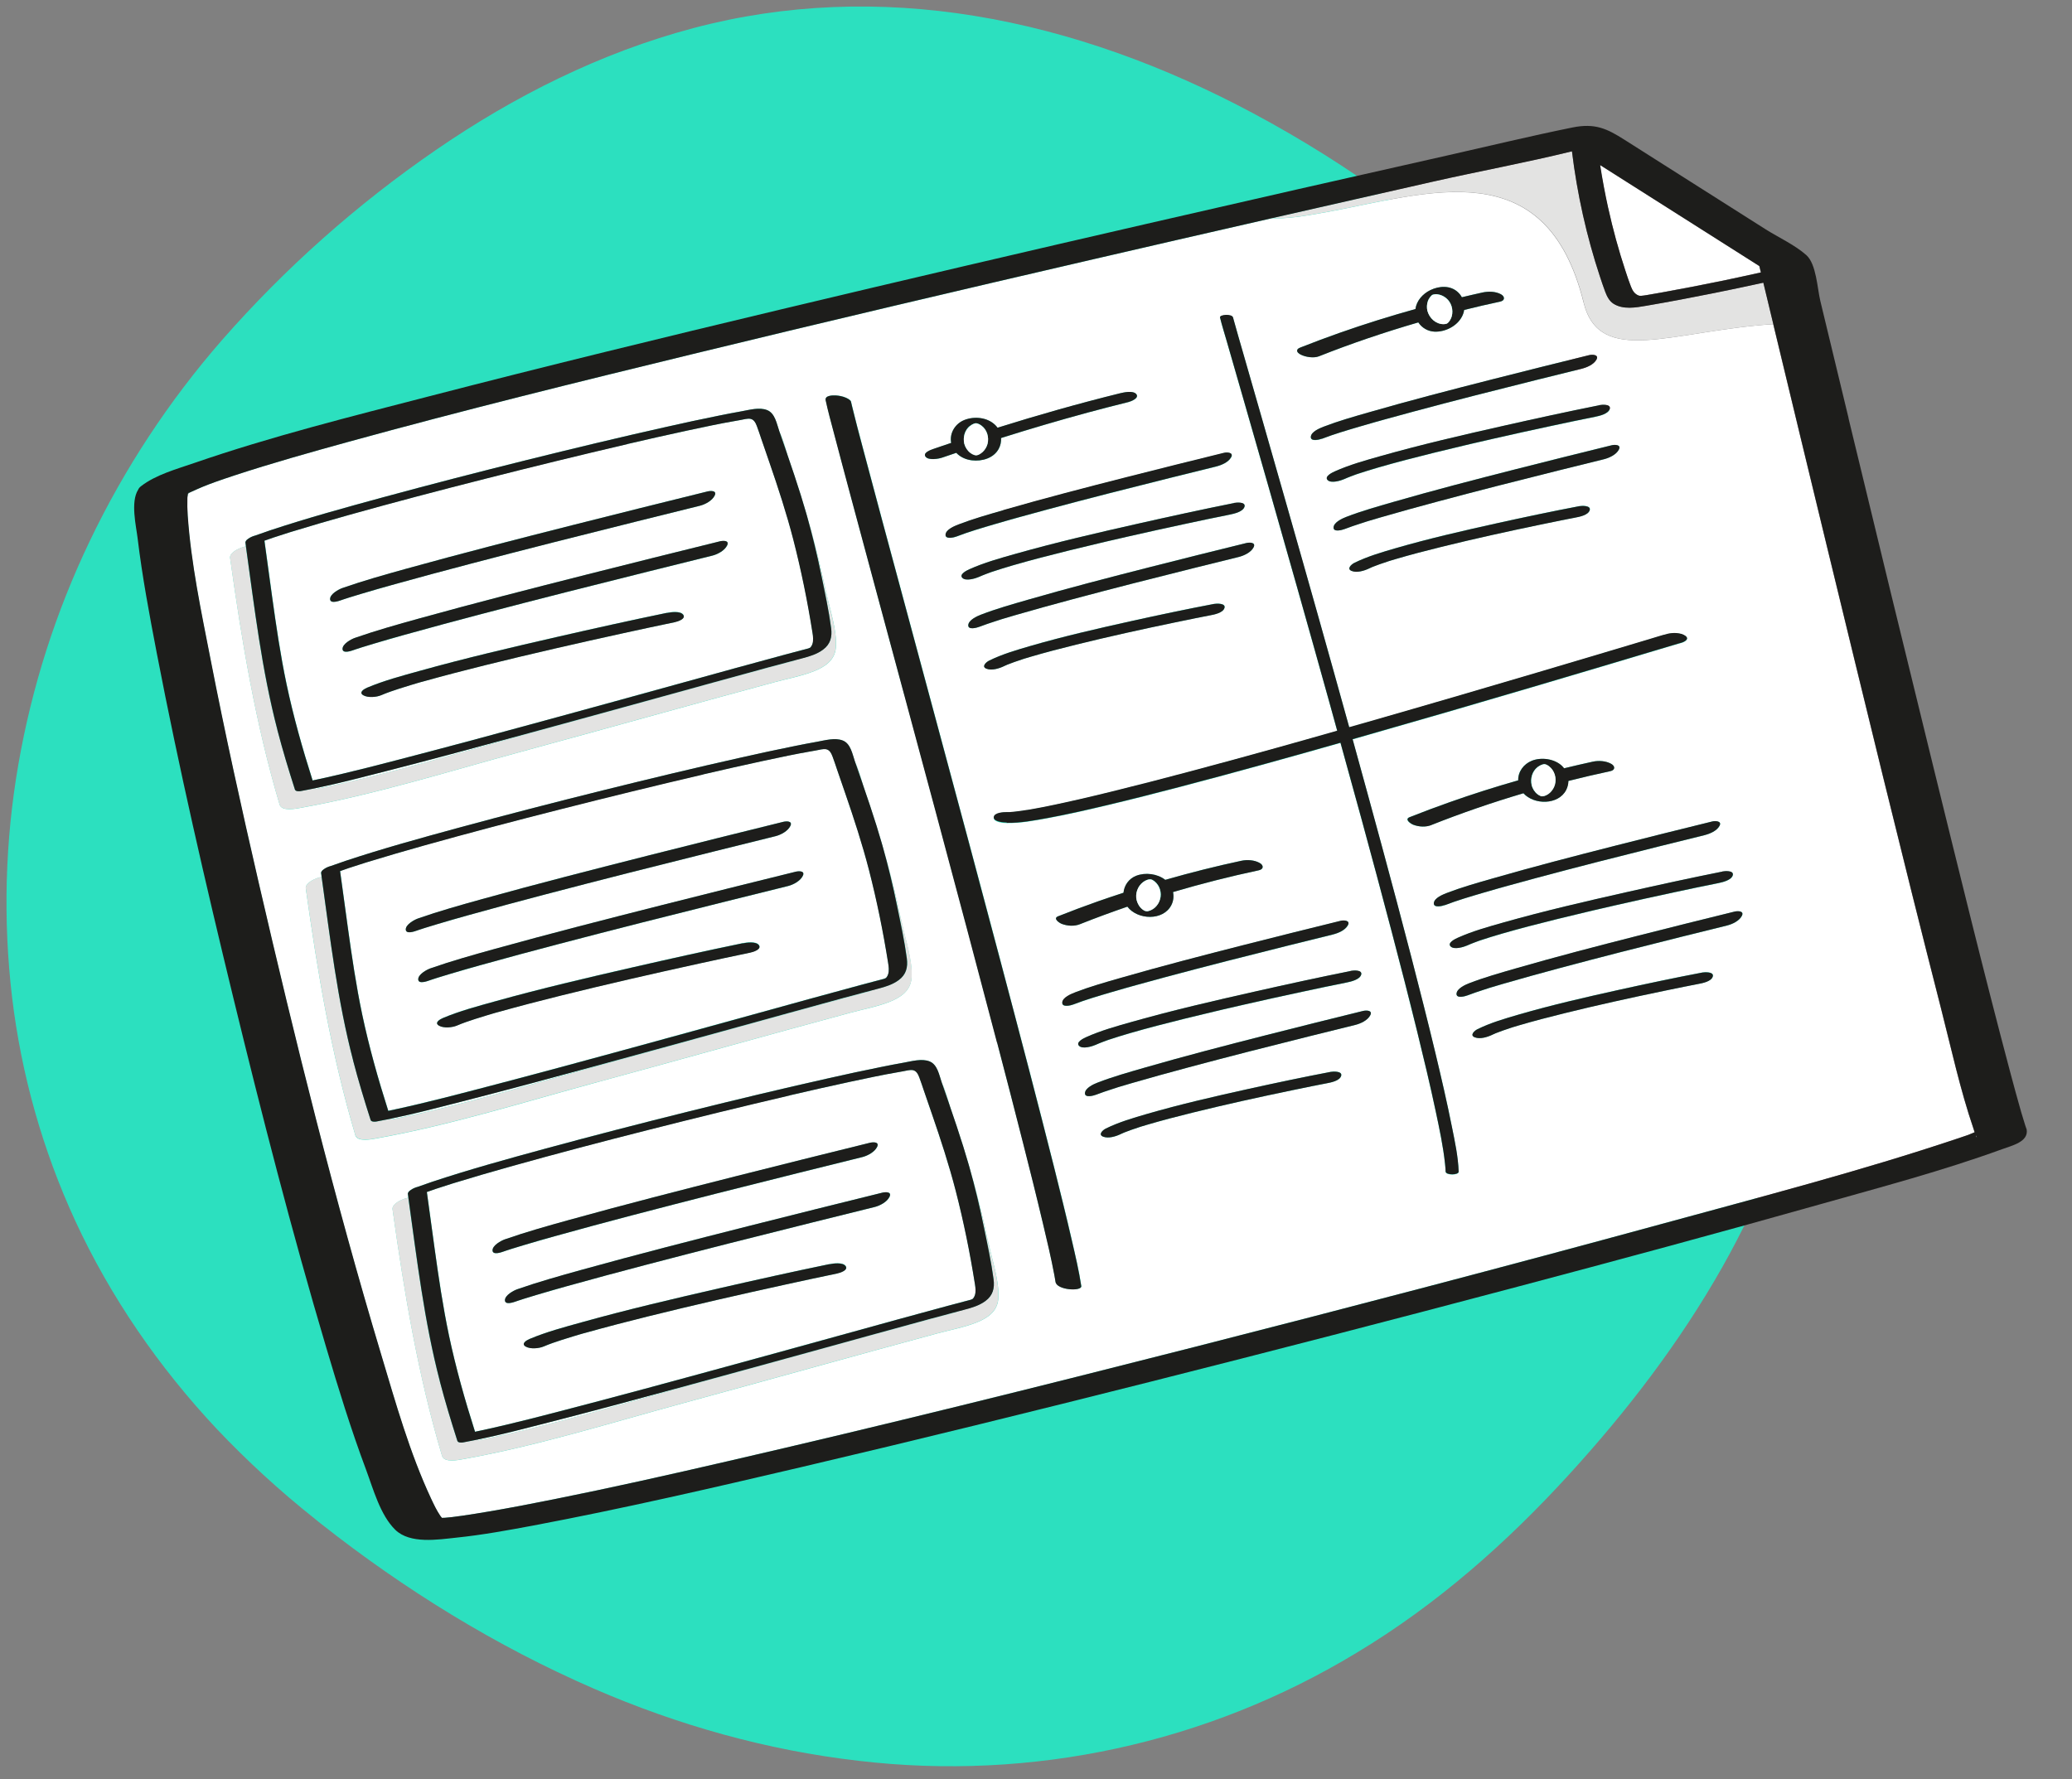 <?xml version="1.0" encoding="UTF-8"?> <svg xmlns="http://www.w3.org/2000/svg" id="Layer_1" data-name="Layer 1" viewBox="0 0 317.86 273.01"><rect x="0" y="0" width="317.86" height="273.01" fill="#808080" stroke="none"/><defs><style> .cls-1 { fill: #e3e3e2; } .cls-2 { fill: #1d1d1b; } .cls-3 { fill: #fff; } .cls-4 { fill: #2ce0bf; } </style></defs><g id="Isolation_Mode" data-name="Isolation Mode"><path class="cls-4" d="M277.5,124.57c-2.38-13.38-7.51-26.14-14.26-37.89-8.29-14.44-18.81-27.79-30.58-39.55-11.87-11.86-25.65-21.85-40.44-29.76-13.33-7.13-27.79-12.51-42.75-14.94-14.4-2.34-28.97-1.87-43.09,1.88-14.18,3.76-27.48,10.42-39.53,18.72-12.1,8.32-23.12,18.11-32.79,29.15-8.11,9.3-14.93,19.65-20.26,30.78-5.23,10.9-8.93,22.47-10.99,34.38-2.04,11.78-2.36,23.79-.96,35.66,1.42,11.88,4.69,23.46,9.69,34.32,5.44,11.77,12.86,22.5,21.72,31.95,4.69,4.95,9.71,9.55,15.05,13.79.47.4.86.69.93.75,12.81,10.11,26.87,18.79,41.85,25.3,12.91,5.61,26.57,9.46,40.57,11.07,26.62,3.17,53.54-2.67,76.47-16.58,12.27-7.37,22.96-16.81,32.58-27.35,8.91-9.75,17.01-20.32,23.51-31.83,5.97-10.58,10.56-22,12.93-33.94,2.35-11.84,2.47-24.02.36-35.91Z"></path></g><g><path class="cls-3" d="M226.75,144.43s.1-.03.14-.05c.03-.01,0,0-.14.05Z"></path><path class="cls-3" d="M100.64,107.13c-7.16,1.97-14.32,3.95-21.48,5.89-6.65,1.81-13.3,3.6-19.98,5.31-3.57.92-7.15,1.86-10.77,2.6.01.05.03.09.04.14,11.31-2.25,22.48-5.74,33.58-8.77,12.11-3.3,24.19-6.7,36.3-9.97.84-.23,1.69-.45,2.53-.68.54-.14.91-.22,1.15-.37-1.37.36-2.73.72-4.09,1.09-5.76,1.57-11.52,3.16-17.27,4.75Z"></path><path class="cls-3" d="M151.84,87.87s.1-.03.14-.05c.03-.01,0,0-.14.05Z"></path><path class="cls-3" d="M151.84,87.87s-.09.03-.13.05c.02,0,.04-.01.06-.02.02,0,.04-.01.06-.02,0,0,0,0,.01,0Z"></path><path class="cls-3" d="M226.75,144.43s-.09.03-.13.05c.02,0,.04-.01.06-.02.02,0,.04-.01.06-.02,0,0,0,0,.01,0Z"></path><path class="cls-3" d="M112.25,157.83c-7.16,1.97-14.32,3.95-21.48,5.89-6.65,1.81-13.3,3.6-19.98,5.31-3.57.92-7.15,1.86-10.77,2.6.01.05.03.09.04.14,11.31-2.25,22.48-5.74,33.58-8.77,12.11-3.3,24.19-6.7,36.3-9.97.84-.23,1.69-.45,2.53-.68.54-.14.91-.22,1.15-.37-1.37.36-2.73.72-4.09,1.09-5.76,1.57-11.52,3.16-17.27,4.75Z"></path><path class="cls-3" d="M68.18,233.43c.12.21.07.1,0,0h0Z"></path><path class="cls-3" d="M125.56,207.07c-7.16,1.97-14.32,3.95-21.48,5.89-6.65,1.81-13.3,3.6-19.98,5.31-3.57.92-7.15,1.86-10.77,2.6.01.05.03.09.04.14,11.31-2.25,22.48-5.74,33.58-8.77,12.11-3.3,24.19-6.7,36.3-9.97.84-.23,1.69-.45,2.53-.68.54-.14.91-.22,1.15-.37-1.37.36-2.73.72-4.09,1.09-5.76,1.57-11.52,3.16-17.27,4.75Z"></path><path class="cls-3" d="M66.65,233s.05,0,.08,0c-.03,0-.06,0-.1,0,0,0,.02,0,.02,0Z"></path><path class="cls-3" d="M169.74,159.67s-.09.03-.13.05c.02,0,.04-.01.06-.02.02,0,.04-.01.06-.02,0,0,0,0,.01,0Z"></path><path class="cls-3" d="M246.69,31.89c.72,3.26,1.6,6.49,2.65,9.66.27.81.53,1.64.85,2.43.25.62.55,1.12,1.19,1.37-.01,0,.13.02.15.03.08,0,.23,0,.28,0,.27-.02.54-.07.81-.11.75-.12,1.5-.26,2.24-.39,2.96-.53,6.27-1.17,9.48-1.83,1.93-.4,3.85-.83,5.77-1.25-.08-.33-.16-.66-.24-.99-8.14-5.17-16.29-10.33-24.43-15.5.34,2.2.75,4.39,1.23,6.57Z"></path><path class="cls-3" d="M66.64,233s-.01,0-.02,0c-.08,0-.17.01-.27.02.1,0,.2-.01.29-.02Z"></path><path class="cls-3" d="M303.14,174.27s0-.03-.02-.04c-.07.18.31.51.02.04Z"></path><path class="cls-3" d="M28.86,75.68c.29-.28.08-.16,0,0h0Z"></path><path class="cls-3" d="M169.74,159.67s.1-.03.14-.05c.03-.01,0,0-.14.05Z"></path><path class="cls-3" d="M29.03,75.62c-.11.05-.16.07-.18.08,0,0,0,0,0,0,0,0,.11-.05.18-.08Z"></path><path class="cls-3" d="M207.87,72.87s-.09.03-.13.05c.02,0,.04-.01.06-.02.02,0,.04-.01.06-.02,0,0,0,0,.01,0Z"></path><path class="cls-3" d="M207.87,72.87s.1-.03.14-.05c.03-.01,0,0-.14.05Z"></path><path class="cls-3" d="M183.02,206.74c24-6.12,47.95-12.4,71.84-18.92,15.18-4.14,30.49-8.1,45.41-13.11.46-.16.92-.32,1.39-.47.09-.03.14-.05.18-.06.05-.02.11-.04.18-.07.3-.12.6-.24.89-.37-.06-.19-.12-.38-.17-.54-2.05-6-3.41-12.3-4.98-18.44-6.05-23.66-11.8-47.4-17.56-71.13-2.74-11.29-5.46-22.59-8.18-33.89-15.55,1.03-26.61,6.59-29.09-3.32-5.81-23.29-23.76-16.75-39.52-13.85-3.62.67-6.39,1.04-8.31.92-9.14,2.09-18.27,4.18-27.41,6.3-20.47,4.74-40.93,9.56-61.35,14.52-17.68,4.3-35.35,8.66-52.9,13.49-5.86,1.61-11.72,3.26-17.5,5.16-.98.32-1.95.65-2.93,1-.17.06-.58.21-.87.32-.37.14-.74.29-1.11.44-.62.25-1.22.54-1.83.81-.07.03-.12.05-.17.08-.08.05-.15.1-.22.15-.02.22-.08.46-.09.68-.03.88,0,1.76.05,2.64.51,7.41,2.08,14.8,3.5,22.07,2.23,11.45,4.75,22.85,7.37,34.21,5.62,24.34,11.64,48.64,18.83,72.56,2.22,7.4,4.36,15.03,7.64,22.05.42.9.85,1.81,1.41,2.63.07.11.17.22.26.32.16,0,.32-.02.48-.02.28-.03.76-.07,1.04-.1.52-.07,1.05-.14,1.57-.21,1.33-.19,2.65-.4,3.97-.63,3.33-.57,6.65-1.21,9.96-1.87,9.15-1.84,17.34-3.68,26.82-5.87,23.87-5.5,47.64-11.42,71.37-17.47ZM179.69,138.89c-1.25,2.44-5.19,2.27-6.74.23-2.46.84-4.89,1.74-7.3,2.7-.86.34-1.89.27-2.75-.05-.38-.14-1.43-.83-.58-1.17,2.02-.8,4.06-1.57,6.11-2.29,1.3-.46,2.61-.89,3.92-1.32.11-1.14.82-2.17,1.96-2.61,1.41-.54,3.23-.32,4.45.63,3.86-1.11,7.75-2.1,11.68-2.93.9-.19,2-.12,2.81.34.63.36.63.96-.14,1.12-4.42.94-8.81,2.06-13.16,3.34.14.67.06,1.37-.26,2.01ZM164.95,152.28c2.23-.87,4.56-1.52,6.86-2.18,6.31-1.82,12.67-3.47,19.04-5.09,4.93-1.26,9.87-2.49,14.81-3.7.48-.12,1.54-.09,1.12.68-.43.79-1.53,1.22-2.35,1.43-2.33.57-4.66,1.15-6.99,1.73-6.22,1.55-12.43,3.13-18.62,4.79-1.52.41-3.03.82-4.54,1.24-.2.06-.4.11-.61.17-.04.01-.28.08-.38.11-.11.03-.3.08-.34.09-.15.04-.3.08-.45.13-.67.19-1.34.38-2.01.58-1.96.58-3.93,1.15-5.84,1.89-.34.13-1.74.49-1.68-.29.06-.8,1.38-1.32,1.99-1.56ZM205.75,165.08c-.21.77-1.6,1.03-2.24,1.15-.36.07-.72.14-1.08.21-.21.04-.43.08-.64.13-.09.02-.17.03-.26.05,0,0-.01,0-.02,0-1.09.22-2.18.44-3.26.67-5.1,1.06-10.2,2.18-15.26,3.43-2.37.59-4.74,1.2-7.08,1.89-.27.08-.54.16-.8.24-.05.01-.2.06-.25.08,0,0,0,0,0,0-.44.14-.89.29-1.33.45-.36.13-.73.26-1.09.41-.06.03-.25.11-.34.15-.06.03-.12.06-.15.07-.74.36-1.9.73-2.72.4-.81-.32-.03-1.02.42-1.24,2.01-.99,4.19-1.62,6.34-2.25,5.11-1.49,10.31-2.67,15.5-3.82,4.21-.93,8.43-1.83,12.67-2.63.36-.07,1.8-.15,1.6.61ZM210.21,155.78c-.4.79-1.5,1.29-2.31,1.49-2.33.57-4.66,1.15-6.99,1.73-6.22,1.55-12.43,3.13-18.62,4.79-2.9.78-5.79,1.57-8.67,2.41-.6.18-1.19.35-1.79.53-.15.05-.31.09-.46.14-.02,0-.03,0-.05.02-.24.07-.48.15-.71.23-.83.27-1.67.55-2.48.86-.34.13-1.73.54-1.69-.25.04-.78,1.34-1.37,1.94-1.61,2.35-.91,4.78-1.59,7.2-2.29,6.2-1.79,12.44-3.4,18.69-5,4.93-1.26,9.87-2.49,14.81-3.7.48-.12,1.54-.14,1.13.65ZM208.82,149.55c-.19.77-1.57,1.09-2.21,1.22-2.27.45-4.54.94-6.81,1.42-2.95.63-5.89,1.28-8.83,1.95-.78.18-1.56.36-2.34.54-.04,0-.06.01-.08.02,0,0,0,0,0,0-.08.02-.15.04-.23.05-.2.05-.41.09-.61.14-.38.09-.76.18-1.14.27-1.58.37-3.16.75-4.73,1.14-2.86.71-5.71,1.44-8.54,2.26-1.09.32-2.18.65-3.25,1.01-.06.02-.11.04-.17.06-.03.01-.12.04-.21.07-.18.07-.36.13-.54.2-.36.14-.72.28-1.07.44-.53.24-1.99.67-2.52.15-.56-.56.7-1.17,1.07-1.33,2.26-1.02,4.71-1.69,7.09-2.37,6.22-1.76,12.53-3.22,18.84-4.64,4.88-1.1,9.77-2.17,14.67-3.15.36-.07,1.8-.21,1.62.56ZM216.24,125.39c2.02-.8,4.06-1.57,6.11-2.29,3.48-1.23,7-2.35,10.54-3.36-.03-1.33.84-2.51,2.1-3.01,1.46-.58,3.5-.3,4.64.82.11.11.21.22.3.34,1.47-.35,2.94-.71,4.42-1.02.9-.19,1.99-.12,2.81.34.63.35.63.96-.14,1.12-2.15.46-4.29.96-6.43,1.5,0,.47-.11.95-.35,1.4-1.19,2.31-4.9,2.31-6.55.49-4.79,1.42-9.51,3.04-14.14,4.88-.86.34-1.89.28-2.75-.04-.38-.14-1.44-.83-.58-1.17ZM219.96,138.59c.06-.8,1.38-1.32,1.99-1.56,2.23-.87,4.56-1.52,6.86-2.18,6.31-1.82,12.67-3.47,19.04-5.09,4.93-1.26,9.87-2.49,14.81-3.7.48-.12,1.54-.09,1.12.68-.43.79-1.53,1.22-2.35,1.43-2.33.57-4.66,1.15-6.99,1.73-6.22,1.55-12.43,3.13-18.62,4.79-1.52.41-3.03.82-4.54,1.24-.2.06-.4.11-.61.17-.04.01-.28.08-.38.11-.11.03-.3.08-.34.09-.15.04-.3.08-.45.13-.67.19-1.34.38-2.01.58-1.96.58-3.93,1.15-5.84,1.89-.34.13-1.74.49-1.68-.29ZM262.76,149.83c-.21.77-1.6,1.03-2.24,1.15-.36.07-.72.14-1.08.21-.21.04-.43.08-.64.13-.09.02-.17.03-.26.05,0,0-.01,0-.02,0-1.09.22-2.18.44-3.26.67-5.1,1.06-10.2,2.18-15.26,3.43-2.37.59-4.74,1.2-7.08,1.89-.27.08-.54.16-.8.24-.05.01-.2.06-.25.08,0,0,0,0,0,0-.44.14-.89.29-1.33.45-.36.13-.73.26-1.09.41-.06.03-.25.11-.34.15-.06.03-.12.06-.15.07-.74.36-1.9.73-2.72.4-.81-.32-.03-1.02.42-1.24,2.01-.99,4.19-1.62,6.34-2.25,5.11-1.49,10.31-2.67,15.5-3.82,4.21-.93,8.43-1.83,12.67-2.63.36-.07,1.8-.15,1.6.61ZM267.22,140.54c-.4.79-1.5,1.29-2.31,1.49-2.33.57-4.66,1.15-6.99,1.73-6.22,1.55-12.43,3.13-18.62,4.79-2.9.78-5.79,1.57-8.67,2.41-.6.18-1.19.35-1.79.53-.15.05-.31.09-.46.14-.02,0-.03,0-.05.02-.24.07-.48.15-.71.23-.83.27-1.67.55-2.48.86-.34.13-1.73.54-1.69-.25.04-.78,1.34-1.37,1.94-1.61,2.35-.91,4.78-1.59,7.2-2.29,6.2-1.79,12.44-3.4,18.69-5,4.93-1.26,9.87-2.49,14.81-3.7.48-.12,1.54-.14,1.13.65ZM265.83,134.3c-.19.77-1.57,1.09-2.21,1.22-2.27.45-4.54.94-6.81,1.42-2.95.63-5.89,1.28-8.83,1.95-.78.18-1.56.36-2.34.54-.04,0-.06.01-.08.02,0,0,0,0,0,0-.08.02-.15.04-.23.05-.2.05-.41.09-.61.14-.38.09-.76.18-1.14.27-1.58.37-3.16.75-4.73,1.14-2.86.71-5.71,1.44-8.54,2.26-1.09.32-2.18.65-3.25,1.01-.06.02-.11.04-.17.06-.03.01-.12.04-.21.07-.18.07-.36.13-.54.2-.36.14-.72.28-1.07.44-.53.24-1.99.67-2.52.15-.56-.56.7-1.17,1.07-1.33,2.26-1.02,4.71-1.69,7.09-2.37,6.22-1.76,12.53-3.22,18.84-4.64,4.88-1.1,9.77-2.17,14.67-3.15.36-.07,1.8-.21,1.62.56ZM239.04,72.2c-6.22,1.55-12.43,3.13-18.62,4.79-2.9.78-5.79,1.57-8.67,2.41-.6.18-1.19.35-1.79.53-.15.05-.31.09-.46.14-.02,0-.03,0-.05.02-.24.07-.48.15-.71.23-.83.27-1.67.55-2.48.86-.34.13-1.73.54-1.69-.25.04-.78,1.34-1.37,1.94-1.61,2.35-.91,4.78-1.59,7.2-2.29,6.2-1.79,12.44-3.4,18.69-5,4.93-1.26,9.87-2.49,14.81-3.7.48-.12,1.54-.14,1.13.65-.4.79-1.5,1.29-2.31,1.49-2.33.57-4.66,1.15-6.99,1.73ZM243.88,78.27c-.21.77-1.6,1.03-2.24,1.15-.36.07-.72.14-1.08.21-.21.04-.43.08-.64.13-.09.02-.17.03-.26.05,0,0-.01,0-.02,0-1.09.22-2.18.44-3.26.67-5.1,1.06-10.2,2.18-15.26,3.43-2.37.59-4.74,1.2-7.08,1.89-.27.08-.54.16-.8.24-.05.01-.2.06-.25.08,0,0,0,0,0,0-.44.14-.89.29-1.33.45-.36.13-.73.26-1.09.41-.06.03-.25.11-.34.15-.06.03-.12.06-.15.07-.74.36-1.9.73-2.72.4-.81-.32-.03-1.02.42-1.24,2.01-.99,4.19-1.62,6.34-2.25,5.11-1.49,10.31-2.67,15.5-3.82,4.21-.93,8.43-1.83,12.67-2.63.36-.07,1.8-.15,1.6.61ZM246.96,62.74c-.19.77-1.57,1.09-2.21,1.22-2.27.45-4.54.94-6.81,1.42-2.95.63-5.89,1.28-8.83,1.95-.78.18-1.56.36-2.34.54-.04,0-.06.01-.08.02,0,0,0,0,0,0-.08.02-.15.04-.23.05-.2.05-.41.09-.61.14-.38.09-.76.18-1.14.27-1.58.37-3.16.75-4.73,1.14-2.86.71-5.71,1.44-8.54,2.26-1.09.32-2.18.65-3.25,1.01-.06.02-.11.04-.17.06-.03.01-.12.04-.21.07-.18.07-.36.13-.54.2-.36.14-.72.28-1.07.44-.53.24-1.99.67-2.52.15-.56-.56.7-1.17,1.07-1.33,2.26-1.02,4.71-1.69,7.09-2.37,6.22-1.76,12.53-3.22,18.84-4.64,4.88-1.1,9.77-2.17,14.67-3.15.36-.07,1.8-.21,1.62.56ZM198.99,53.78c.03-.3.42-.42.64-.51,1.95-.77,3.91-1.51,5.89-2.2,3.83-1.35,7.71-2.56,11.62-3.65.17-1.27,1.1-2.33,2.3-2.91,1.35-.65,3.07-.76,4.23.34.24.23.44.49.59.76,1.06-.25,2.11-.51,3.17-.73.91-.19,1.97-.18,2.82.27.62.33.67.96-.11,1.13-1.85.39-3.69.83-5.53,1.28-.05.33-.15.66-.31.97-.75,1.5-2.59,2.43-4.23,2.36-1.01-.04-1.94-.59-2.49-1.42-5.16,1.5-10.25,3.22-15.24,5.2-.8.32-2.09.12-2.82-.27-.2-.11-.56-.33-.53-.62ZM201.09,67.03c.06-.8,1.38-1.32,1.99-1.56,2.23-.87,4.56-1.52,6.86-2.18,6.31-1.82,12.67-3.47,19.04-5.09,4.93-1.26,9.87-2.49,14.81-3.7.48-.12,1.54-.09,1.12.68-.43.79-1.53,1.22-2.35,1.43-2.33.57-4.66,1.15-6.99,1.73-6.22,1.55-12.43,3.13-18.62,4.79-1.52.41-3.03.82-4.54,1.24-.2.06-.4.11-.61.17-.04.01-.28.08-.38.11-.11.03-.3.08-.34.09-.15.04-.3.08-.45.13-.67.19-1.34.38-2.01.58-1.96.58-3.93,1.15-5.84,1.89-.34.13-1.74.49-1.68-.29ZM183.01,87.2c-6.22,1.55-12.43,3.13-18.62,4.79-2.9.78-5.79,1.57-8.67,2.41-.6.18-1.19.35-1.79.53-.15.05-.31.09-.46.14-.02,0-.03,0-.05.02-.24.07-.48.15-.71.23-.83.27-1.67.55-2.48.86-.34.13-1.73.54-1.69-.25.04-.78,1.34-1.37,1.94-1.61,2.35-.91,4.78-1.59,7.2-2.29,6.2-1.79,12.44-3.4,18.69-5,4.93-1.26,9.87-2.49,14.81-3.7.48-.12,1.54-.14,1.13.65-.4.79-1.5,1.29-2.31,1.49-2.33.57-4.66,1.15-6.99,1.73ZM187.85,93.27c-.21.77-1.6,1.03-2.24,1.15-.36.07-.72.14-1.08.21-.21.04-.43.08-.64.13-.09.02-.17.03-.26.05,0,0-.01,0-.02,0-1.09.22-2.18.44-3.26.67-5.1,1.06-10.2,2.18-15.26,3.43-2.37.59-4.74,1.2-7.08,1.89-.27.08-.54.16-.8.24-.05.01-.2.06-.25.08,0,0,0,0,0,0-.44.14-.89.29-1.33.45-.36.13-.73.26-1.09.41-.06.03-.25.11-.34.15-.06.03-.12.06-.15.07-.74.36-1.9.73-2.72.4-.81-.32-.03-1.02.42-1.24,2.01-.99,4.19-1.62,6.34-2.25,5.11-1.49,10.31-2.67,15.5-3.82,4.21-.93,8.43-1.83,12.67-2.63.36-.07,1.8-.15,1.6.61ZM190.92,77.74c-.19.77-1.57,1.09-2.21,1.22-2.27.45-4.54.94-6.81,1.42-2.95.63-5.89,1.28-8.83,1.95-.78.18-1.56.36-2.34.54-.04,0-.06.01-.08.02,0,0,0,0,0,0-.08.02-.15.04-.23.05-.2.05-.41.09-.61.14-.38.09-.76.18-1.14.27-1.58.37-3.16.75-4.73,1.14-2.86.71-5.71,1.44-8.54,2.26-1.09.32-2.18.65-3.25,1.01-.06.02-.11.04-.17.06-.03.01-.12.04-.21.07-.18.07-.36.13-.54.2-.36.14-.72.28-1.07.44-.53.24-1.99.67-2.52.15-.56-.56.7-1.17,1.07-1.33,2.26-1.02,4.71-1.69,7.09-2.37,6.22-1.76,12.53-3.22,18.84-4.64,4.88-1.1,9.77-2.17,14.67-3.15.36-.07,1.8-.21,1.62.56ZM188.87,70.18c-.43.79-1.53,1.22-2.35,1.43-2.33.57-4.66,1.15-6.99,1.73-6.22,1.55-12.43,3.13-18.62,4.79-1.52.41-3.03.82-4.54,1.24-.2.06-.4.11-.61.17-.04.01-.28.08-.38.11-.11.03-.3.08-.34.09-.15.04-.3.08-.45.13-.67.19-1.34.38-2.01.58-1.96.58-3.93,1.15-5.84,1.89-.34.13-1.74.49-1.68-.29.06-.8,1.38-1.32,1.99-1.56,2.23-.87,4.56-1.52,6.86-2.18,6.31-1.82,12.67-3.47,19.04-5.09,4.93-1.26,9.87-2.49,14.81-3.7.48-.12,1.54-.09,1.12.68ZM143.21,68.89c.9-.32,1.8-.61,2.71-.92-.29-1.52.63-2.98,2.06-3.53,1.52-.59,3.5-.39,4.69.78.13.13.25.27.36.42,6.2-1.94,12.46-3.72,18.77-5.28.58-.14,2.04-.47,2.52.13.49.61-.8,1.11-1.21,1.21-2.09.52-4.18,1.06-6.27,1.62-4.45,1.2-8.87,2.51-13.27,3.9.03.56-.07,1.12-.35,1.64-.78,1.46-2.57,1.96-4.12,1.78-.94-.11-1.8-.5-2.4-1.15-.73.25-1.45.49-2.18.74-.55.19-2.06.44-2.52-.13-.5-.63.82-1.07,1.21-1.21ZM152.45,125.44c.04-.73,1.51-.8,2.01-.79.13,0,.26,0,.39,0,.01,0,.03,0,.04,0,.89-.06,1.77-.19,2.65-.33.01,0,.03,0,.04,0,.14-.02.29-.05.43-.07.29-.05.59-.1.88-.16.64-.12,1.28-.24,1.92-.37,3.23-.66,6.44-1.42,9.64-2.2,4.03-.99,8.05-2.03,12.06-3.1,4.49-1.2,8.98-2.43,13.46-3.67,3.06-.85,6.12-1.73,9.17-2.59-.41-1.47-.81-2.95-1.22-4.42-1.62-5.83-3.26-11.65-4.9-17.47-1.49-5.27-2.99-10.54-4.49-15.81-1.24-4.33-2.48-8.65-3.72-12.98-.86-2.99-1.72-5.97-2.58-8.96-.36-1.25-.76-2.5-1.07-3.77-.11-.45,1.85-.61,2,.01.03.12.07.25.1.37.47,1.71.97,3.41,1.46,5.12.96,3.34,1.92,6.69,2.88,10.03,1.32,4.61,2.64,9.21,3.95,13.82,1.54,5.42,3.08,10.84,4.61,16.26,1.62,5.75,3.23,11.5,4.82,17.26.99-.28,1.97-.55,2.96-.84,4.54-1.3,9.07-2.61,13.61-3.94,4.1-1.2,8.21-2.41,12.31-3.62,3.37-1,6.73-2,10.09-3,2.32-.69,4.64-1.39,6.96-2.08.97-.29,1.93-.61,2.91-.85.78-.19,2.05-.2,2.73.31.71.53-.25.97-.72,1.09-.1.02-.2.05-.29.08-1.34.38-2.67.79-4,1.19-2.62.78-5.24,1.57-7.86,2.35-3.6,1.07-7.19,2.14-10.79,3.2-4.26,1.26-8.52,2.51-12.79,3.75-4.62,1.34-9.24,2.67-13.86,3.99-.25.07-.49.14-.74.21,1.52,5.51,3.04,11.02,4.53,16.55,1.52,5.62,3.02,11.25,4.48,16.89,1.27,4.9,2.51,9.8,3.69,14.71.91,3.77,1.79,7.55,2.54,11.36.45,2.24.95,4.55,1.03,6.84.02.55-1.98.57-2-.01-.01-.39-.05-.79-.09-1.18-.29-2.7-.86-5.37-1.42-8.02-.87-4.11-1.85-8.19-2.85-12.27-1.27-5.15-2.59-10.28-3.93-15.4-1.5-5.73-3.04-11.46-4.6-17.17-1.07-3.92-2.16-7.84-3.24-11.76-3.8,1.08-7.6,2.15-11.4,3.2-4.38,1.21-8.76,2.4-13.16,3.55-3.83,1-7.66,1.98-11.51,2.89-2.94.7-5.9,1.37-8.87,1.92-2.05.37-4.17.78-6.26.74-.39,0-2.03-.1-1.99-.81ZM54.51,174.18c-3.7-12.44-5.79-24.97-7.59-37.8-.05-.23.03-.44.17-.63,0,0,0,0,0,0,.04-.06.09-.11.15-.17.43-.45,1.22-.82,2.09-1.04-.02-.16-.04-.31-.06-.47-.08-.25.11-.48.37-.66,0,0,0,0,0,0,.02-.02.05-.03.07-.05.29-.21.69-.38,1.07-.48.74-.27,1.48-.53,2.23-.78,5.67-1.88,11.44-3.47,17.2-5.04,7.4-2.02,14.84-3.93,22.28-5.78,7.06-1.75,14.13-3.46,21.22-5.04,2.73-.61,5.46-1.21,8.21-1.76,1.13-.23,2.27-.45,3.4-.65,1.24-.22,2.78-.67,3.97-.19,1.21.49,1.47,2.1,1.85,3.2.02.07.04.13.07.2.53,1,.82,2.22,1.14,3.3.02.05.04.11.05.16.71,2.07,1.41,4.14,2.06,6.22.14.45.27.91.41,1.37.03.09.06.18.09.27.1.34.2.69.3,1.03.04.15.09.3.13.45,1.13,3.85,2.1,7.75,2.93,11.68.55,2.63,1.71,5.88,1.51,8.57-.15,1.97-1.7,2.99-3.42,3.66-1.89.74-3.99,1.12-5.95,1.65-12.97,3.5-25.9,7.15-38.87,10.67-11.19,3.04-22.47,6.59-33.9,8.63-.67.12-2.87.57-3.19-.5ZM151.64,190.73c.55,2.63,1.71,5.88,1.51,8.57-.15,1.97-1.7,2.99-3.42,3.66-1.89.74-3.99,1.12-5.95,1.65-12.97,3.5-25.9,7.15-38.87,10.67-11.19,3.04-22.47,6.59-33.9,8.63-.67.12-2.87.57-3.19-.5-3.7-12.44-5.79-24.97-7.59-37.8-.05-.23.03-.44.17-.63,0,0,0,0,0,0,.04-.06.09-.11.15-.17.43-.45,1.22-.82,2.09-1.04-.02-.16-.04-.31-.06-.47-.08-.25.11-.48.37-.66,0,0,0,0,0,0,.02-.02.05-.03.07-.05.29-.21.69-.38,1.07-.48.74-.27,1.48-.53,2.23-.78,5.67-1.88,11.44-3.47,17.2-5.04,7.4-2.02,14.84-3.93,22.28-5.78,7.06-1.75,14.13-3.46,21.22-5.04,2.73-.61,5.46-1.21,8.21-1.76,1.13-.23,2.27-.45,3.4-.65,1.24-.22,2.78-.67,3.97-.19,1.21.49,1.47,2.1,1.85,3.2.02.07.04.13.07.2.53,1,.82,2.22,1.14,3.3.02.05.04.11.05.16.71,2.07,1.41,4.14,2.06,6.22.14.45.27.91.41,1.37.03.09.06.18.09.27.1.34.2.69.3,1.03.04.15.09.3.13.45,1.13,3.85,2.1,7.75,2.93,11.68ZM126.72,90.79c.55,2.63,1.71,5.88,1.51,8.57-.15,1.97-1.7,2.99-3.42,3.66-1.89.74-3.99,1.12-5.95,1.65-12.97,3.5-25.9,7.15-38.87,10.67-11.19,3.04-22.47,6.59-33.9,8.63-.67.12-2.87.57-3.19-.5-3.7-12.44-5.79-24.97-7.59-37.8-.05-.23.03-.44.17-.63,0,0,0,0,0,0,.04-.06.09-.11.15-.17.43-.45,1.22-.82,2.09-1.04-.02-.16-.04-.31-.06-.47-.08-.25.11-.48.37-.66,0,0,0,0,0,0,.02-.02.05-.03.07-.05.29-.21.69-.38,1.07-.48.74-.27,1.48-.53,2.23-.78,5.67-1.88,11.44-3.47,17.2-5.04,7.4-2.02,14.84-3.93,22.28-5.78,7.06-1.75,14.13-3.46,21.22-5.04,2.73-.61,5.46-1.21,8.21-1.76,1.13-.23,2.27-.45,3.4-.65,1.24-.22,2.78-.67,3.97-.19,1.21.49,1.47,2.1,1.85,3.2.02.07.04.13.07.2.53,1,.82,2.22,1.14,3.3.02.05.04.11.05.16.71,2.07,1.41,4.14,2.06,6.22.14.45.27.91.41,1.37.03.09.06.18.09.27.1.34.2.69.3,1.03.04.15.09.3.13.45,1.13,3.85,2.1,7.75,2.93,11.68ZM138.72,106.58c-1.47-5.46-2.95-10.92-4.42-16.39-1.24-4.58-2.47-9.17-3.7-13.76-.89-3.32-1.78-6.65-2.65-9.97-.44-1.67-.91-3.35-1.27-5.04-.16-.76,1.04-.77,1.54-.75.5.02,1.05.13,1.51.33.2.08.77.34.83.62.05.24.11.48.17.72.51,2.13,1.08,4.24,1.64,6.36.97,3.67,1.95,7.34,2.94,11.01,1.3,4.84,2.6,9.67,3.91,14.51,1.52,5.62,3.03,11.24,4.54,16.86,1.63,6.04,3.25,12.08,4.87,18.12,1.62,6.03,3.22,12.07,4.82,18.1,1.5,5.66,2.99,11.33,4.47,16.99,1.28,4.91,2.54,9.82,3.78,14.74.95,3.77,1.88,7.54,2.75,11.33.53,2.31,1.08,4.63,1.44,6.97.13.85-3.75.65-3.95-.64-.01-.08-.03-.17-.04-.25,0-.04-.01-.07-.02-.11-.04-.21-.08-.43-.11-.64-.5-2.69-1.14-5.35-1.77-8.01-.98-4.11-2-8.2-3.04-12.3-1.31-5.14-2.64-10.28-3.98-15.42-1.52-5.8-3.05-11.59-4.59-17.38-1.61-6.07-3.24-12.13-4.86-18.2-1.59-5.94-3.19-11.87-4.79-17.8Z"></path><path class="cls-1" d="M242.95,46.41c2.47,9.91,13.53,4.35,29.09,3.32-.51-2.12-1.02-4.24-1.53-6.36-2.51.55-5.03,1.09-7.55,1.59-3.46.7-6.92,1.36-10.4,1.95-1.62.28-3.58.62-5.05-.32-.66-.42-1.01-1.15-1.27-1.86-.28-.74-.53-1.5-.78-2.25-2.07-6.25-3.51-12.73-4.31-19.27-7.03,1.72-14.22,3.05-21.26,4.64-8.26,1.86-16.51,3.74-24.76,5.62,1.91.13,4.68-.25,8.31-.92,15.77-2.9,33.72-9.44,39.52,13.85Z"></path><path class="cls-2" d="M283.59,64.18c-1.45-6.02-2.9-12.03-4.35-18.05-.45-1.88-.6-5.61-2.13-6.98-1.76-1.57-4.27-2.71-6.26-3.97-3.86-2.45-7.73-4.9-11.6-7.36-3.35-2.13-6.7-4.25-10.05-6.38-2.67-1.69-4.48-2.58-7.97-1.88-6.46,1.31-12.88,2.87-19.31,4.32-15.14,3.4-30.26,6.84-45.38,10.32-18.98,4.36-37.94,8.79-56.88,13.31-17.96,4.29-35.91,8.66-53.79,13.29-12.09,3.13-24.31,6.18-36.12,10.26-2.66.92-5.84,1.78-8.11,3.54-.24.18-.37.36-.44.53-1.21,1.89-.31,5.61-.09,7.46.71,5.9,1.81,11.75,2.93,17.58,3.41,17.7,7.46,35.28,11.72,52.8,4.38,18.01,8.99,35.98,14.27,53.75,1.87,6.31,3.81,12.61,6.12,18.78,1.09,2.92,2.17,6.98,4.49,9.24,2.27,2.21,6.55,1.5,9.4,1.2,3.96-.41,7.88-1.13,11.79-1.86,13.73-2.59,27.36-5.74,40.97-8.93,17.91-4.2,35.77-8.61,53.61-13.11,18.65-4.71,37.27-9.53,55.86-14.46,15.71-4.16,31.4-8.4,47.03-12.81,9.29-2.62,18.71-5.11,27.8-8.42,1.55-.57,4.15-1.14,3.8-3.07-.07-.4,0,.01-.01,0-.08-.22-.15-.43-.22-.65-.2-.64-.4-1.28-.59-1.93-.6-2.08-1.16-4.17-1.72-6.26-4.11-15.48-7.9-31.05-11.73-46.61-4.39-17.88-8.74-35.77-13.06-53.67ZM68.18,233.43c.07.1.12.21,0,0h0ZM66.65,233s-.02,0-.02,0c.04,0,.07,0,.1,0-.03,0-.05,0-.08,0ZM66.62,232.99s.01,0,.02,0c-.1,0-.2,0-.29.02.1-.01.19-.02.27-.02ZM84.83,230.08c-3.31.67-6.63,1.31-9.96,1.87-1.32.22-2.64.44-3.97.63-.52.07-1.05.15-1.57.21-.27.03-.75.08-1.04.1-.16,0-.32.02-.48.02-.09-.11-.19-.21-.26-.32-.56-.82-.99-1.74-1.41-2.63-3.28-7.02-5.42-14.65-7.64-22.05-7.19-23.93-13.21-48.23-18.83-72.56-2.62-11.37-5.14-22.76-7.37-34.21-1.42-7.27-2.99-14.66-3.5-22.07-.06-.88-.08-1.75-.05-2.64,0-.22.08-.46.09-.68.07-.05.14-.1.22-.15.05-.02.1-.04.17-.08.61-.27,1.21-.56,1.83-.81.37-.15.74-.29,1.11-.44.29-.11.7-.26.87-.32.97-.34,1.95-.68,2.93-1,5.78-1.9,11.64-3.54,17.5-5.16,17.54-4.83,35.22-9.19,52.9-13.49,20.42-4.97,40.88-9.78,61.35-14.52,9.13-2.12,18.27-4.21,27.41-6.3,8.25-1.88,16.51-3.76,24.76-5.62,7.05-1.59,14.23-2.91,21.26-4.64.8,6.54,2.24,13.02,4.31,19.27.25.75.5,1.51.78,2.25.27.71.62,1.44,1.27,1.86,1.48.95,3.43.6,5.05.32,3.48-.6,6.94-1.25,10.4-1.95,2.52-.51,5.04-1.04,7.55-1.59.51,2.12,1.02,4.24,1.53,6.36,2.72,11.3,5.44,22.6,8.18,33.89,5.76,23.73,11.51,47.47,17.56,71.13,1.57,6.14,2.93,12.44,4.98,18.44.06.16.11.35.17.54-.3.13-.59.25-.89.37-.07.03-.13.05-.18.07-.04.01-.1.03-.18.06-.46.16-.92.32-1.39.47-14.92,5-30.24,8.96-45.41,13.11-23.89,6.52-47.85,12.8-71.84,18.92-23.73,6.05-47.51,11.97-71.37,17.47-9.47,2.19-17.66,4.03-26.82,5.87ZM28.86,75.68c.08-.16.29-.28,0,0h0ZM28.86,75.7s.07-.03.18-.08c-.07.04-.17.08-.18.08,0,0,0,0,0,0ZM270.13,41.81c-1.92.42-3.84.85-5.77,1.25-3.21.66-6.52,1.3-9.48,1.83-.75.13-1.49.27-2.24.39-.27.04-.54.09-.81.11-.05,0-.2,0-.28,0-.03-.01-.17-.04-.15-.03-.65-.25-.95-.75-1.19-1.37-.32-.8-.58-1.62-.85-2.43-1.05-3.17-1.93-6.4-2.65-9.66-.48-2.18-.89-4.37-1.23-6.57,8.14,5.17,16.29,10.33,24.43,15.5.08.33.16.66.24.99ZM303.13,174.23s0,.03.02.04c.3.47-.09.14-.02-.04Z"></path><path class="cls-2" d="M154.44,126.26c2.09.04,4.21-.37,6.26-.74,2.98-.55,5.93-1.22,8.87-1.92,3.85-.91,7.68-1.89,11.51-2.89,4.39-1.15,8.78-2.34,13.16-3.55,3.81-1.05,7.6-2.12,11.4-3.2,1.08,3.92,2.17,7.84,3.24,11.76,1.56,5.72,3.09,11.44,4.6,17.17,1.35,5.13,2.67,10.26,3.93,15.4,1,4.08,1.98,8.16,2.85,12.27.56,2.65,1.14,5.32,1.42,8.02.04.39.08.78.09,1.18.02.58,2.02.57,2,.01-.08-2.29-.58-4.6-1.03-6.84-.76-3.81-1.64-7.59-2.54-11.36-1.18-4.92-2.43-9.82-3.69-14.71-1.46-5.64-2.96-11.27-4.48-16.89-1.49-5.52-3.01-11.03-4.53-16.55.25-.07.49-.14.74-.21,4.62-1.32,9.24-2.65,13.86-3.99,4.27-1.24,8.53-2.49,12.79-3.75,3.6-1.06,7.2-2.13,10.79-3.2,2.62-.78,5.24-1.56,7.86-2.35,1.33-.4,2.66-.8,4-1.19.1-.03.2-.06.29-.08.48-.12,1.44-.56.72-1.09-.69-.51-1.95-.5-2.73-.31-.98.24-1.95.57-2.91.85-2.32.69-4.64,1.38-6.96,2.08-3.36,1-6.73,2-10.09,3-4.1,1.21-8.2,2.42-12.31,3.62-4.53,1.32-9.07,2.64-13.61,3.94-.99.28-1.97.56-2.96.84-1.6-5.76-3.2-11.51-4.82-17.26-1.53-5.42-3.06-10.84-4.61-16.26-1.31-4.61-2.63-9.21-3.95-13.82-.96-3.34-1.92-6.69-2.88-10.03-.49-1.71-.99-3.41-1.46-5.12-.03-.12-.07-.25-.1-.37-.15-.62-2.11-.46-2-.01.31,1.27.71,2.51,1.07,3.77.86,2.99,1.72,5.97,2.58,8.96,1.24,4.32,2.48,8.65,3.72,12.98,1.5,5.27,3,10.54,4.49,15.81,1.64,5.82,3.28,11.64,4.9,17.47.41,1.47.81,2.95,1.22,4.42-3.06.87-6.11,1.74-9.17,2.59-4.48,1.25-8.97,2.48-13.46,3.67-4.01,1.07-8.03,2.11-12.06,3.1-3.2.79-6.41,1.54-9.64,2.2-.64.13-1.28.26-1.92.37-.29.05-.59.11-.88.16-.14.03-.29.05-.43.07-.01,0-.03,0-.04,0-.88.13-1.76.27-2.65.33-.01,0-.03,0-.04,0-.13,0-.26,0-.39,0-.49-.01-1.97.06-2.01.79-.04.72,1.61.81,1.99.81Z"></path><path class="cls-2" d="M152.96,159.97c1.34,5.13,2.68,10.27,3.98,15.42,1.04,4.09,2.07,8.19,3.04,12.3.63,2.66,1.27,5.32,1.77,8.01.04.21.08.42.11.64,0,.04.01.07.02.11.01.09.03.17.04.25.2,1.29,4.08,1.49,3.95.64-.36-2.35-.9-4.66-1.44-6.97-.87-3.79-1.81-7.56-2.75-11.33-1.24-4.92-2.5-9.83-3.78-14.74-1.47-5.67-2.97-11.33-4.47-16.99-1.6-6.04-3.21-12.07-4.82-18.1-1.62-6.04-3.24-12.08-4.87-18.12-1.51-5.62-3.03-11.24-4.54-16.86-1.3-4.84-2.61-9.67-3.91-14.51-.99-3.67-1.97-7.34-2.94-11.01-.56-2.12-1.13-4.23-1.64-6.36-.06-.24-.11-.48-.17-.72-.06-.27-.64-.54-.83-.62-.46-.19-1.01-.3-1.51-.33-.5-.02-1.7-.01-1.54.75.36,1.69.83,3.37,1.27,5.04.87,3.33,1.76,6.65,2.65,9.97,1.23,4.59,2.46,9.17,3.7,13.76,1.47,5.46,2.95,10.93,4.42,16.39,1.6,5.93,3.2,11.87,4.79,17.8,1.63,6.06,3.25,12.13,4.86,18.2,1.54,5.79,3.07,11.59,4.59,17.38Z"></path><path class="cls-2" d="M192.31,83.98c.4-.79-.66-.77-1.13-.65-4.94,1.22-9.88,2.44-14.81,3.7-6.25,1.59-12.5,3.21-18.69,5-2.41.7-4.85,1.38-7.2,2.29-.61.23-1.9.82-1.94,1.61-.04.79,1.35.38,1.69.25.82-.32,1.65-.59,2.48-.86.24-.08.48-.15.71-.23.02,0,.03,0,.05-.02.15-.05.31-.09.46-.14.6-.18,1.19-.36,1.79-.53,2.88-.84,5.78-1.63,8.67-2.41,6.19-1.66,12.4-3.24,18.62-4.79,2.33-.58,4.66-1.16,6.99-1.73.82-.2,1.91-.7,2.31-1.49Z"></path><path class="cls-2" d="M173.58,95.3c-5.19,1.15-10.39,2.34-15.5,3.82-2.14.62-4.33,1.26-6.34,2.25-.45.22-1.23.92-.42,1.24.82.33,1.98-.04,2.72-.4.03-.01.09-.04.15-.07.09-.04.28-.12.34-.15.36-.14.72-.28,1.09-.41.44-.16.88-.3,1.33-.45,0,0,0,0,0,0,.05-.02.2-.06.25-.08.27-.08.53-.16.8-.24,2.34-.69,4.71-1.31,7.08-1.89,5.06-1.25,10.15-2.37,15.26-3.43,1.09-.23,2.18-.45,3.26-.67,0,0,.01,0,.02,0,.09-.02.17-.03.26-.05.21-.04.43-.08.64-.13.36-.07.72-.14,1.08-.21.64-.12,2.03-.38,2.24-1.15.21-.75-1.24-.67-1.6-.61-4.24.81-8.46,1.7-12.67,2.63Z"></path><path class="cls-2" d="M153.9,78.29c-2.3.66-4.62,1.32-6.86,2.18-.61.24-1.93.76-1.99,1.56-.06.78,1.34.43,1.68.29,1.91-.74,3.88-1.31,5.84-1.89.67-.2,1.34-.39,2.01-.58.15-.04.3-.08.45-.13.04,0,.22-.06.34-.09.1-.03.34-.1.38-.11.2-.06.4-.11.61-.17,1.51-.42,3.02-.83,4.54-1.24,6.19-1.66,12.4-3.24,18.62-4.79,2.33-.58,4.66-1.16,6.99-1.73.82-.2,1.92-.64,2.35-1.43.42-.77-.63-.8-1.12-.68-4.94,1.22-9.88,2.44-14.81,3.7-6.37,1.62-12.73,3.27-19.04,5.09Z"></path><path class="cls-2" d="M151.82,87.88s-.04.01-.06.02c.1-.03.19-.06.21-.07-.05.02-.1.03-.14.05,0,0,0,0-.01,0Z"></path><path class="cls-2" d="M189.31,77.19c-4.9.98-9.79,2.05-14.67,3.15-6.31,1.42-12.62,2.88-18.84,4.64-2.38.67-4.82,1.35-7.09,2.37-.37.17-1.63.77-1.07,1.33.52.53,1.98.09,2.52-.15.35-.16.71-.3,1.07-.44.18-.07.36-.13.54-.2-.02,0-.04.01-.06.02.04-.01.09-.03.13-.05.14-.05.17-.06.14-.05.06-.02.11-.04.17-.06,1.08-.36,2.16-.69,3.25-1.01,2.83-.82,5.68-1.55,8.54-2.26,1.57-.39,3.15-.77,4.73-1.14.38-.09.76-.18,1.14-.27.2-.05.41-.09.61-.14.08-.02.15-.04.23-.05,0,0,0,0,0,0,.02,0,.04,0,.08-.02.78-.18,1.56-.36,2.34-.54,2.94-.67,5.88-1.32,8.83-1.95,2.27-.49,4.54-.97,6.81-1.42.64-.13,2.02-.45,2.21-1.22.18-.77-1.26-.63-1.62-.56Z"></path><path class="cls-2" d="M248.35,68.98c.4-.79-.66-.77-1.13-.65-4.94,1.22-9.88,2.44-14.81,3.7-6.25,1.59-12.5,3.21-18.69,5-2.41.7-4.85,1.38-7.2,2.29-.61.23-1.9.82-1.94,1.61-.04.79,1.35.38,1.69.25.82-.32,1.65-.59,2.48-.86.24-.08.48-.15.71-.23.02,0,.03,0,.05-.02.15-.05.31-.09.46-.14.6-.18,1.19-.36,1.79-.53,2.88-.84,5.78-1.63,8.67-2.41,6.19-1.66,12.4-3.24,18.62-4.79,2.33-.58,4.66-1.16,6.99-1.73.82-.2,1.91-.7,2.31-1.49Z"></path><path class="cls-2" d="M229.61,80.3c-5.19,1.15-10.39,2.34-15.5,3.82-2.14.62-4.33,1.26-6.34,2.25-.45.22-1.23.92-.42,1.24.82.33,1.98-.04,2.72-.4.03-.01.09-.04.15-.07.09-.04.28-.12.34-.15.36-.14.72-.28,1.09-.41.44-.16.88-.3,1.33-.45,0,0,0,0,0,0,.05-.02.2-.06.25-.08.27-.08.53-.16.8-.24,2.34-.69,4.71-1.31,7.08-1.89,5.06-1.25,10.15-2.37,15.26-3.43,1.09-.23,2.18-.45,3.26-.67,0,0,.01,0,.02,0,.09-.02.17-.03.26-.05.21-.04.43-.08.64-.13.36-.07.72-.14,1.08-.21.64-.12,2.03-.38,2.24-1.15.21-.75-1.24-.67-1.6-.61-4.24.81-8.46,1.7-12.67,2.63Z"></path><path class="cls-2" d="M202.78,67.33c1.91-.74,3.88-1.31,5.84-1.89.67-.2,1.34-.39,2.01-.58.15-.04.3-.08.45-.13.04,0,.22-.06.34-.09.1-.03.34-.1.38-.11.2-.06.4-.11.61-.17,1.51-.42,3.02-.83,4.54-1.24,6.19-1.66,12.4-3.24,18.62-4.79,2.33-.58,4.66-1.16,6.99-1.73.82-.2,1.92-.64,2.35-1.43.42-.77-.63-.8-1.12-.68-4.94,1.22-9.88,2.44-14.81,3.7-6.37,1.62-12.73,3.27-19.04,5.09-2.3.66-4.62,1.32-6.86,2.18-.61.24-1.93.76-1.99,1.56-.06.78,1.34.43,1.68.29Z"></path><path class="cls-2" d="M207.86,72.88s-.04.01-.06.02c.1-.03.19-.06.21-.07-.05.02-.1.03-.14.05,0,0,0,0-.01,0Z"></path><path class="cls-2" d="M245.34,62.18c-4.9.98-9.79,2.05-14.67,3.15-6.31,1.42-12.62,2.88-18.84,4.64-2.38.67-4.82,1.35-7.09,2.37-.37.17-1.63.77-1.07,1.33.52.53,1.98.09,2.52-.15.35-.16.71-.3,1.07-.44.18-.07.36-.13.54-.2-.02,0-.04.01-.06.02.04-.01.09-.03.13-.05.14-.05.17-.06.14-.05.06-.02.11-.04.17-.06,1.08-.36,2.16-.69,3.25-1.01,2.83-.82,5.68-1.55,8.54-2.26,1.57-.39,3.15-.77,4.73-1.14.38-.09.76-.18,1.14-.27.2-.05.41-.09.61-.14.08-.02.15-.04.23-.05,0,0,0,0,0,0,.02,0,.04,0,.08-.02.78-.18,1.56-.36,2.34-.54,2.94-.67,5.88-1.32,8.83-1.95,2.27-.49,4.54-.97,6.81-1.42.64-.13,2.02-.45,2.21-1.22.18-.77-1.26-.63-1.62-.56Z"></path><path class="cls-2" d="M209.08,155.13c-4.94,1.22-9.88,2.44-14.81,3.7-6.25,1.59-12.5,3.21-18.69,5-2.41.7-4.85,1.38-7.2,2.29-.61.23-1.9.82-1.94,1.61-.04.79,1.35.38,1.69.25.82-.32,1.65-.59,2.48-.86.24-.08.48-.15.71-.23.02,0,.03,0,.05-.02.15-.05.31-.09.46-.14.6-.18,1.19-.36,1.79-.53,2.88-.84,5.78-1.63,8.67-2.41,6.19-1.66,12.4-3.24,18.62-4.79,2.33-.58,4.66-1.16,6.99-1.73.82-.2,1.91-.7,2.31-1.49.4-.79-.66-.77-1.13-.65Z"></path><path class="cls-2" d="M204.15,164.47c-4.24.81-8.46,1.7-12.67,2.63-5.19,1.15-10.39,2.34-15.5,3.82-2.14.62-4.33,1.26-6.34,2.25-.45.22-1.23.92-.42,1.24.82.33,1.98-.04,2.72-.4.03-.01.09-.04.15-.07.09-.04.28-.12.34-.15.36-.14.72-.28,1.09-.41.44-.16.88-.3,1.33-.45,0,0,0,0,0,0,.05-.02.2-.06.25-.08.27-.08.53-.16.8-.24,2.34-.69,4.71-1.31,7.08-1.89,5.06-1.25,10.15-2.37,15.26-3.43,1.09-.23,2.18-.45,3.26-.67,0,0,.01,0,.02,0,.09-.02.17-.03.26-.05.21-.04.43-.08.64-.13.36-.07.72-.14,1.08-.21.64-.12,2.03-.38,2.24-1.15.21-.75-1.24-.67-1.6-.61Z"></path><path class="cls-2" d="M162.96,153.84c-.06.78,1.34.43,1.68.29,1.91-.74,3.88-1.31,5.84-1.89.67-.2,1.34-.39,2.01-.58.15-.04.3-.08.45-.13.04,0,.22-.06.34-.09.1-.03.34-.1.38-.11.2-.06.4-.11.61-.17,1.51-.42,3.02-.83,4.54-1.24,6.19-1.66,12.4-3.24,18.62-4.79,2.33-.58,4.66-1.16,6.99-1.73.82-.2,1.92-.64,2.35-1.43.42-.77-.63-.8-1.12-.68-4.94,1.22-9.88,2.44-14.81,3.7-6.37,1.62-12.73,3.27-19.04,5.09-2.3.66-4.62,1.32-6.86,2.18-.61.24-1.93.76-1.99,1.56Z"></path><path class="cls-2" d="M169.73,159.68s-.04.01-.06.02c.1-.03.19-.06.21-.07-.05.02-.1.03-.14.05,0,0,0,0-.01,0Z"></path><path class="cls-2" d="M207.21,148.99c-4.9.98-9.79,2.05-14.67,3.15-6.31,1.42-12.62,2.88-18.84,4.64-2.38.67-4.82,1.35-7.09,2.37-.37.17-1.63.77-1.07,1.33.52.53,1.98.09,2.52-.15.35-.16.71-.3,1.07-.44.18-.07.36-.13.54-.2-.02,0-.04.01-.06.02.04-.01.09-.03.13-.05.14-.05.17-.06.14-.05.06-.02.11-.04.17-.06,1.08-.36,2.16-.69,3.25-1.01,2.83-.82,5.68-1.55,8.54-2.26,1.57-.39,3.15-.77,4.73-1.14.38-.09.76-.18,1.14-.27.2-.05.41-.09.61-.14.08-.02.15-.04.23-.05,0,0,0,0,0,0,.02,0,.04,0,.08-.02.78-.18,1.56-.36,2.34-.54,2.94-.67,5.88-1.32,8.83-1.95,2.27-.49,4.54-.97,6.81-1.42.64-.13,2.02-.45,2.21-1.22.18-.77-1.26-.63-1.62-.56Z"></path><path class="cls-2" d="M266.08,139.88c-4.94,1.22-9.88,2.44-14.81,3.7-6.25,1.59-12.5,3.21-18.69,5-2.41.7-4.85,1.38-7.2,2.29-.61.23-1.9.82-1.94,1.61-.04.79,1.35.38,1.69.25.82-.32,1.65-.59,2.48-.86.24-.08.48-.15.71-.23.02,0,.03,0,.05-.02.15-.05.31-.09.46-.14.6-.18,1.19-.36,1.79-.53,2.88-.84,5.78-1.63,8.67-2.41,6.19-1.66,12.4-3.24,18.62-4.79,2.33-.58,4.66-1.16,6.99-1.73.82-.2,1.91-.7,2.31-1.49.4-.79-.66-.77-1.13-.65Z"></path><path class="cls-2" d="M261.16,149.23c-4.24.81-8.46,1.7-12.67,2.63-5.19,1.15-10.39,2.34-15.5,3.82-2.14.62-4.33,1.26-6.34,2.25-.45.22-1.23.92-.42,1.24.82.33,1.98-.04,2.72-.4.03-.01.09-.04.15-.07.09-.04.28-.12.34-.15.36-.14.72-.28,1.09-.41.44-.16.88-.3,1.33-.45,0,0,0,0,0,0,.05-.02.2-.06.25-.08.27-.08.53-.16.8-.24,2.34-.69,4.71-1.31,7.08-1.89,5.06-1.25,10.15-2.37,15.26-3.43,1.09-.23,2.18-.45,3.26-.67,0,0,.01,0,.02,0,.09-.02.17-.03.26-.05.21-.04.43-.08.64-.13.36-.07.72-.14,1.08-.21.64-.12,2.03-.38,2.24-1.15.21-.75-1.24-.67-1.6-.61Z"></path><path class="cls-2" d="M221.65,138.89c1.91-.74,3.88-1.31,5.84-1.89.67-.2,1.34-.39,2.01-.58.15-.04.3-.08.45-.13.04,0,.22-.06.34-.09.1-.03.34-.1.38-.11.2-.06.4-.11.61-.17,1.51-.42,3.02-.83,4.54-1.24,6.19-1.66,12.4-3.24,18.62-4.79,2.33-.58,4.66-1.16,6.99-1.73.82-.2,1.92-.64,2.35-1.43.42-.77-.63-.8-1.12-.68-4.94,1.22-9.88,2.44-14.81,3.7-6.37,1.62-12.73,3.27-19.04,5.09-2.3.66-4.62,1.32-6.86,2.18-.61.24-1.93.76-1.99,1.56-.06.78,1.34.43,1.68.29Z"></path><path class="cls-2" d="M264.21,133.74c-4.9.98-9.79,2.05-14.67,3.15-6.31,1.42-12.62,2.88-18.84,4.64-2.38.67-4.82,1.35-7.09,2.37-.37.17-1.63.77-1.07,1.33.52.53,1.98.09,2.52-.15.35-.16.71-.3,1.07-.44.18-.07.36-.13.54-.2-.02,0-.04.01-.06.02.04-.01.09-.03.13-.05.14-.05.17-.06.14-.05.06-.02.11-.04.17-.06,1.08-.36,2.16-.69,3.25-1.01,2.83-.82,5.68-1.55,8.54-2.26,1.57-.39,3.15-.77,4.73-1.14.38-.09.76-.18,1.14-.27.2-.05.41-.09.61-.14.08-.02.15-.04.23-.05,0,0,0,0,0,0,.02,0,.04,0,.08-.02.78-.18,1.56-.36,2.34-.54,2.94-.67,5.88-1.32,8.83-1.95,2.27-.49,4.54-.97,6.81-1.42.64-.13,2.02-.45,2.21-1.22.18-.77-1.26-.63-1.62-.56Z"></path><path class="cls-2" d="M226.73,144.44s-.04.01-.06.02c.1-.03.19-.06.21-.07-.05.02-.1.03-.14.05,0,0,0,0-.01,0Z"></path><path class="cls-2" d="M144.52,70.22c.72-.25,1.45-.49,2.18-.74.61.65,1.46,1.04,2.4,1.15,1.54.19,3.34-.32,4.12-1.78.27-.51.38-1.08.35-1.64,4.4-1.39,8.82-2.69,13.27-3.9,2.08-.56,4.17-1.1,6.27-1.62.4-.1,1.69-.6,1.21-1.21-.48-.6-1.94-.27-2.52-.13-6.31,1.56-12.56,3.33-18.77,5.28-.11-.15-.22-.29-.36-.42-1.2-1.17-3.17-1.37-4.69-.78-1.43.55-2.35,2.01-2.06,3.53-.9.31-1.81.6-2.71.92-.38.13-1.71.58-1.21,1.21.46.57,1.97.32,2.52.13ZM148.81,65.34c.21-.16.38-.26.58-.34.02,0,.08-.03.1-.03.05-.01.1-.02.16-.04,0,0,0,0,0,0,.01,0,.02,0,.03,0,.01,0,.01,0,.02,0,0,0,.01,0,.02,0,.01,0,.02,0,.02,0,0,0,0,0,.02,0,.02,0,.04,0,.06.01.05.01.1.02.14.03,0,0,0,0,.01,0,.26.1.39.16.63.35.83.64,1.14,1.76.9,2.75-.11.47-.39.93-.74,1.25-.16.15-.39.31-.55.39.07-.03-.17.07-.13.06,0,0-.08.03-.12.04-.05.01-.14.04-.13.03-.02,0-.02,0-.03,0,0,0-.01,0-.04,0,0,0,0,0-.02,0,0,0-.01,0-.02,0-.01,0-.02,0-.05,0-.02,0-.01,0-.02,0,0,0,0,0,0,0-.02,0-.15-.04-.17-.04-.24-.08-.37-.15-.6-.31-.47-.34-.81-.86-.95-1.42-.23-1,.05-2.11.88-2.76ZM149.97,64.97s-.11-.04,0,0h0Z"></path><path class="cls-3" d="M149.97,64.97c-.11-.04-.03,0,0,0h0Z"></path><path class="cls-3" d="M147.93,68.1c.15.56.49,1.08.95,1.42.22.16.36.23.6.31.02,0,.15.03.17.04,0,0,0,0,0,0,.01,0,0,0,.02,0,.02,0,.03,0,.05,0,.01,0,.02,0,.02,0,0,0,0,0,.02,0,.03,0,.04,0,.04,0,.01,0,0,0,.03,0-.01,0,.08-.02.13-.03.04-.02.13-.05.12-.04-.03.01.2-.09.13-.06.16-.08.39-.24.55-.39.35-.33.62-.79.74-1.25.25-.99-.07-2.12-.9-2.75-.24-.19-.37-.25-.63-.35,0,0,0,0-.01,0-.05-.01-.09-.02-.14-.03-.02,0-.05,0-.06-.01,0,0,0,0-.02,0,0,0-.01,0-.02,0-.01,0-.01,0-.02,0,0,0-.01,0-.02,0-.02,0-.02,0-.03,0,0,0,0,0,0,0-.05.01-.1.02-.16.04-.02,0-.08.03-.1.03-.2.08-.37.17-.58.34-.83.65-1.11,1.76-.88,2.76Z"></path><path class="cls-2" d="M199.52,54.4c.73.39,2.02.59,2.82.27,4.99-1.98,10.09-3.7,15.24-5.2.54.83,1.47,1.38,2.49,1.42,1.64.07,3.48-.86,4.23-2.36.16-.31.26-.64.31-.97,1.84-.46,3.68-.89,5.53-1.28.77-.17.73-.79.11-1.13-.84-.45-1.91-.46-2.82-.27-1.06.23-2.11.49-3.17.73-.15-.28-.35-.54-.59-.76-1.16-1.1-2.88-.99-4.23-.34-1.2.58-2.13,1.65-2.3,2.91-3.91,1.09-7.79,2.3-11.62,3.65-1.98.7-3.94,1.43-5.89,2.2-.22.09-.61.21-.64.51-.03.29.33.51.53.62ZM219.74,45.24s0,0,.02,0c0,0-.02.01-.04.02,0,0,.01,0,.02-.01ZM219.78,45.22s0,0-.01,0c.02-.01.03-.01.02,0,0,0,0,0,0,0ZM219.21,45.85s.05-.09.08-.13c0,0,.07-.1.08-.12.07-.09.14-.17.21-.24.01-.01.03-.02.03-.03.02-.02.05-.04.07-.06,0,0,0,0,0,0,0,0,.02-.01.03-.02.02-.01.05-.02.08-.04,0,0,0,0,.01,0,.03,0,.08-.02.1-.03.02,0,.08-.02.11-.02.05,0,.1-.01.15-.02.12,0,.18,0,.32,0,.51.06.98.27,1.37.59.81.66,1.13,1.79.86,2.79-.06.22-.16.43-.28.62-.08.13-.07.11-.16.22-.03.04-.07.07-.1.11,0,0,0,0-.01.02-.03.03-.07.06-.11.09-.02.01-.07.04-.1.06-.02.01-.05.02-.07.03,0,0,0,0,0,0-.01,0,0,0-.03,0,.01,0-.08.02-.13.03-.04,0-.14.02-.13.02.02,0-.23,0-.13.01-1.21,0-2.19-.93-2.49-2.06-.11-.49-.09-1.02.08-1.5.04-.12.1-.23.16-.34ZM221.97,49.65s.02,0,.02-.01c0,0,0,0,0,0,0,0,0,0,0,0,0,0,.02-.01.06-.04,0,0,0,0,0,0-.02.01-.04.03-.06.04.01,0,.02,0,.04-.02-.05.02-.09.05-.14.07h0s.05-.03.07-.03Z"></path><path class="cls-3" d="M219.77,45.23s0,0,.01,0c0,0,0,0,0,0,.01,0,0,0-.02,0Z"></path><path class="cls-3" d="M222.06,49.6s0,0,0,0c-.04.03-.06.04-.06.04,0,0,0,0,0,0,0,0,0,0,0,0,0,0,0,0,0,0,.01,0,.04-.02.06-.04Z"></path><path class="cls-3" d="M219.74,45.24s-.01,0-.02.01c.01,0,.03-.01.04-.02,0,0,0,0-.02,0Z"></path><path class="cls-3" d="M221.9,49.69s.09-.05.14-.07c-.02.01-.02.01-.04.02,0,0,0,0,0,0,0,0-.02,0-.02.01-.02,0-.03.02-.07.03h0Z"></path><path class="cls-3" d="M218.97,47.69c.3,1.13,1.28,2.05,2.49,2.06-.09,0,.15-.01.13-.01,0,0,.09-.01.13-.02.05-.01.14-.03.13-.03.02,0,.02,0,.03,0,0,0,0,0,0,0,.02,0,.04-.02.07-.03.03-.02.08-.04.1-.06.04-.03.07-.06.11-.09,0,0,0,0,.01-.02.03-.04.07-.07.1-.11.1-.11.08-.09.16-.22.12-.19.22-.4.28-.62.27-1-.05-2.13-.86-2.79-.39-.32-.86-.53-1.37-.59-.15-.02-.21-.02-.32,0-.05,0-.1,0-.15.02-.02,0-.09.02-.11.02-.02,0-.08.02-.1.03,0,0,0,0-.01,0-.03.01-.06.03-.08.04,0,0-.02.01-.03.02,0,0,0,0,0,0-.02.02-.05.04-.07.06,0,0-.02.02-.03.03-.08.08-.15.16-.21.24-.01.02-.09.13-.08.12-.03.04-.05.09-.08.13-.06.11-.12.22-.16.34-.17.47-.19,1.01-.08,1.5Z"></path><path class="cls-2" d="M222,49.64s0,0,0,0c0,0,0,0,0,0Z"></path><path class="cls-2" d="M193.11,133.54c.77-.16.76-.77.14-1.12-.81-.46-1.91-.53-2.81-.34-3.92.84-7.82,1.82-11.68,2.93-1.22-.95-3.04-1.17-4.45-.63-1.14.44-1.85,1.47-1.96,2.61-1.31.43-2.62.86-3.92,1.32-2.05.72-4.09,1.49-6.11,2.29-.85.34.2,1.03.58,1.17.86.32,1.89.39,2.75.05,2.41-.96,4.85-1.85,7.3-2.7,1.55,2.05,5.49,2.21,6.74-.23.33-.64.4-1.34.26-2.01,4.34-1.28,8.74-2.4,13.16-3.34ZM177.96,137.99c-.14.5-.42.94-.8,1.28-.17.15-.35.27-.55.36-.1.05-.22.1-.27.11-.06.02-.13.03-.19.05-.04,0-.05.01-.05.02,0,0-.02,0-.05,0-.02,0-.11,0-.14,0-.02,0-.04,0-.06,0-.04,0-.09-.02-.13-.03,0,0-.02,0-.02,0-.03-.01-.07-.03-.1-.04,0,0-.02,0-.05-.02-.04-.03-.09-.05-.13-.08,0,0-.09-.06-.12-.08-.48-.37-.78-.88-.93-1.46-.24-1.01.16-2.11.99-2.75.19-.14.4-.26.62-.34.05-.02.19-.05.29-.08.02,0,.02,0,.02,0,.01,0,.01,0,.04,0,.02,0,.13,0,.14,0,.08,0,.16.01-.03-.01.02,0,.05,0,.08,0,.04,0,.07.02.11.03,0,0,0,0-.01,0,0,0,.01,0,.02,0,.03,0,.07.02.07.03.03.01.06.02.09.03.01,0,0,0,.01,0,.01,0,0,0,.03.02.12.08.23.14.29.19.81.66,1.13,1.76.85,2.76ZM175.86,139.83s.02,0,.06,0c0,0-.04,0-.07,0,0,0,.02,0,.01,0Z"></path><path class="cls-3" d="M175.92,139.84s-.04,0-.06,0c0,0,0,0-.01,0,.03,0,.07,0,.07,0Z"></path><path class="cls-3" d="M176.62,134.95s-.01,0-.02,0c0,0,0,0,.01,0,0,0,0,0,0,0,0,0,0,0,0,0Z"></path><path class="cls-3" d="M176.62,134.95s.05.02.07.03c0,0-.04-.02-.07-.03Z"></path><path class="cls-3" d="M176.82,135.04s-.02-.01-.03-.02c0,0,0,0-.01,0-.03-.01-.06-.02-.09-.03,0,0-.02,0-.07-.03-.04,0-.07-.02-.11-.03-.03,0-.06,0-.08,0,.19.02.11.02.03.01-.02,0-.12,0-.14,0-.03,0-.03,0-.04,0,0,0,0,0-.02,0-.11.02-.24.06-.29.08-.22.08-.43.19-.62.34-.83.63-1.22,1.73-.99,2.75.15.58.45,1.09.93,1.46.02.01.12.08.12.08.04.03.09.05.13.08.03.02.04.02.05.02.03.01.07.03.1.04,0,0,.01,0,.02,0,.04,0,.09.02.13.03.02,0,.04,0,.06,0,.03,0,.12,0,.14,0,.03,0,.04,0,.05,0,0,0,.02,0,.05-.02.06-.02.13-.03.19-.05.05-.02.18-.07.27-.11.2-.1.38-.21.55-.36.39-.35.67-.78.8-1.28.28-1.01-.04-2.1-.85-2.76-.06-.05-.17-.11-.29-.19Z"></path><path class="cls-2" d="M176.62,134.95s0,0,0,0c0,0,0,0,0,0,.06.02.08.03.07.03-.02,0-.05-.02-.07-.03Z"></path><path class="cls-2" d="M219.57,126.6c4.63-1.84,9.35-3.46,14.14-4.88,1.65,1.82,5.36,1.81,6.55-.49.23-.45.34-.93.35-1.4,2.14-.54,4.28-1.04,6.43-1.5.77-.16.76-.77.14-1.12-.81-.46-1.91-.53-2.81-.34-1.48.32-2.95.67-4.42,1.02-.09-.12-.19-.23-.3-.34-1.15-1.12-3.18-1.4-4.64-.82-1.26.5-2.14,1.68-2.1,3.01-3.55,1.01-7.07,2.13-10.54,3.36-2.05.72-4.09,1.49-6.11,2.29-.86.34.2,1.03.58,1.17.86.32,1.89.38,2.75.04ZM235.86,117.71c.18-.14.42-.28.58-.34.05-.02.1-.04.15-.05,0,0,.15-.04.15-.04.04,0,.07-.01.11-.02.02,0,.02,0,.03,0-.02,0,0,0,.06,0,0,0,0,0,.02,0,0,0,0,0,0,0,.02,0,.05.01.08.02.04.01.08.02.12.04.02,0,.02,0,.02,0,.01,0,0,0,.03.01.04.02.09.04.13.07.13.07.16.08.29.19.85.66,1.17,1.79.89,2.82-.13.47-.4.89-.76,1.23-.17.16-.37.29-.58.39-.2.1-.35.14-.55.16-.02,0-.04,0-.07,0,.02,0,.02,0,.01,0,0,0-.02,0-.02,0,0,0,0,0,0,0,0,0-.02,0-.02,0-.01,0-.02,0-.04,0,0,0,0,0,0,0,.01,0,.02,0,.02,0,0,0,0,0-.01,0-.03,0-.02,0-.04,0-.03,0-.06-.02-.09-.03,0,0-.03,0-.04-.02-.07-.03-.14-.06-.21-.1-.1-.05-.14-.08-.26-.17-.46-.35-.76-.85-.91-1.41-.22-1,.08-2.09.9-2.75ZM236.5,122.19s0,0,0,0c0,0-.02,0-.02,0,.01,0,.01,0,.02,0Z"></path><path class="cls-3" d="M236.5,122.19s-.01,0-.02,0c0,0,.02,0,.02,0,0,0,0,0,0,0Z"></path><path class="cls-3" d="M236.6,122.19s0,0-.01,0c0,0,0,0,0,0,0,0,.02,0,.02,0Z"></path><path class="cls-3" d="M236.5,122.19s0,0,0,0c.01,0,.02,0,.04,0,0,0,0,0-.01,0,0,0-.01,0-.02,0Z"></path><path class="cls-3" d="M236.57,122.19s0,0,0,0c-.01,0-.02,0-.03,0,0,0,.02,0,.02,0Z"></path><path class="cls-3" d="M234.96,120.46c.16.55.45,1.05.91,1.41.12.09.16.12.26.17.07.03.14.07.21.1.02,0,.04.01.04.02.03.01.06.02.09.03.01,0,.01,0,.04,0,0,0,0,0,.01,0,.02,0,.05,0,.06,0,.02,0,.05,0,.07,0,.19-.03.35-.06.55-.16.21-.1.41-.23.58-.39.35-.33.63-.76.76-1.23.28-1.02-.04-2.16-.89-2.82-.13-.1-.16-.12-.29-.19-.04-.02-.09-.04-.13-.07-.02,0-.02,0-.03-.01,0,0,0,0-.02,0-.04-.01-.08-.02-.12-.04-.02,0-.05-.01-.08-.02,0,0,0,0,0,0,0,0-.01,0-.02,0-.07,0-.08,0-.06,0,0,0,0,0-.03,0-.04,0-.07.01-.11.02,0,0-.15.04-.15.04-.05.02-.1.03-.15.05-.15.06-.4.2-.58.34-.82.66-1.12,1.74-.9,2.75Z"></path><path class="cls-2" d="M236.54,122.19s.02,0,.03,0c0,0,0,0,0,0,0,0-.04,0-.06,0,0,0,0,0,.01,0Z"></path><path class="cls-1" d="M123.36,77.63c-.03-.09-.06-.18-.09-.27.13.43.26.87.39,1.3-.1-.34-.2-.69-.3-1.03Z"></path><path class="cls-1" d="M119.61,66.32c.38,1.1.76,2.2,1.14,3.3-.32-1.07-.61-2.3-1.14-3.3Z"></path><path class="cls-1" d="M126,88.26c.55,2.68,1.14,5.38,1.5,8.09.18,1.36-.1,2.48-1.24,3.32-.93.69-2.05,1.03-3.16,1.32-.37.09-.73.2-1.09.29-.24.15-.61.23-1.15.37-.84.22-1.69.45-2.53.68-12.11,3.27-24.19,6.67-36.3,9.97-11.09,3.03-22.27,6.51-33.58,8.77-.01-.05-.03-.09-.04-.14-.76.16-1.52.32-2.29.45-.22.04-.78.07-.88-.23-.97-3.02-1.88-6.06-2.69-9.13-2.42-9.26-3.52-18.74-4.84-28.2-.87.22-1.66.59-2.09,1.04-.06.05-.11.11-.15.17,0,0,0,0,0,0-.14.19-.22.4-.17.63,1.8,12.83,3.89,25.36,7.59,37.8.32,1.07,2.52.62,3.19.5,11.43-2.04,22.71-5.59,33.9-8.63,12.96-3.53,25.9-7.17,38.87-10.67,1.96-.53,4.05-.92,5.95-1.65,1.72-.67,3.27-1.69,3.42-3.66.2-2.69-.95-5.94-1.51-8.57-.83-3.93-1.8-7.83-2.93-11.68.85,3.02,1.58,6.07,2.21,9.15Z"></path><path class="cls-3" d="M53.3,79.08c-2.81.79-5.62,1.6-8.41,2.46-.15.05-.31.1-.46.14-.05.02-.1.03-.15.05-.27.09-.54.17-.81.26-.52.16-1.04.33-1.55.5-.45.15-.9.31-1.34.47.4,2.87.79,5.74,1.18,8.61.62,4.48,1.28,8.96,2.21,13.39,1.05,5,2.44,9.92,4,14.79.35-.07.69-.14,1.03-.22,4.95-1.07,9.86-2.37,14.76-3.65,6.82-1.78,13.62-3.63,20.41-5.48,6.92-1.89,13.83-3.8,20.74-5.7,5.17-1.43,10.35-2.86,15.53-4.26.82-.22,1.63-.44,2.45-.65.17-.04.33-.09.5-.13.23-.06.54-.13.64-.17.05-.02.34-.16.2-.07.03-.02.12-.08.14-.11.13-.15.22-.32.28-.51.18-.55.1-1.14.01-1.7-.75-4.81-1.73-9.62-2.95-14.33-1.03-3.99-2.31-7.9-3.65-11.79-.42-1.21-.83-2.42-1.25-3.63-.23-.65-.44-1.31-.68-1.96-.18-.48-.43-1.03-.99-1.13-.47-.09-1.06.1-1.53.18-.45.07-.9.15-1.34.24-.26.05-.52.1-.78.15,0,0-.01,0-.02,0-.01,0-.02,0-.04,0-.14.03-.28.05-.42.08-.56.11-1.11.22-1.67.33-1.28.26-2.57.53-3.85.81-3.08.66-6.15,1.36-9.21,2.07-7.29,1.69-14.55,3.47-21.8,5.32-7.07,1.8-14.13,3.65-21.16,5.62ZM103.53,95.46c-2.62.54-5.24,1.11-7.86,1.68-7.07,1.55-14.13,3.16-21.15,4.9-3.29.81-6.56,1.67-9.82,2.58,0,0-.01,0-.02,0-.07.02-.14.04-.21.06-.15.04-.3.09-.45.13-.32.09-.65.19-.97.29-.59.18-1.18.36-1.77.55-.94.31-1.88.63-2.79,1.01-.73.31-2.03.43-2.75.02-.78-.45.15-.98.59-1.17,2.58-1.09,5.34-1.82,8.04-2.57,6.99-1.95,14.05-3.6,21.12-5.22,5.59-1.28,11.2-2.53,16.82-3.69.58-.12,2.07-.34,2.51.28.45.64-.87,1.05-1.28,1.13ZM111.55,83.69c-.37.79-1.46,1.37-2.26,1.57-3.2.79-6.4,1.58-9.59,2.38-8.56,2.13-17.1,4.29-25.63,6.53-4.02,1.05-8.03,2.13-12.03,3.25-1.56.44-3.13.89-4.68,1.35-.63.19-1.27.38-1.9.58-.3.09-.59.19-.89.29-.21.07-1.07.37-.32.11-.33.12-1.71.62-1.7-.19.01-.76,1.29-1.46,1.89-1.67,3.22-1.12,6.51-2.04,9.79-2.96,8.53-2.37,17.12-4.57,25.7-6.74,6.82-1.73,13.64-3.43,20.47-5.11.47-.12,1.54-.2,1.16.61ZM109.64,76.03c-.37.79-1.46,1.37-2.26,1.57-3.2.79-6.4,1.58-9.59,2.38-8.56,2.13-17.1,4.29-25.63,6.53-4.02,1.05-8.03,2.13-12.03,3.25-1.56.44-3.13.89-4.68,1.35-.63.19-1.27.38-1.9.58-.3.09-.59.19-.89.29-.21.07-1.07.37-.32.11-.33.12-1.71.62-1.7-.19.01-.76,1.29-1.46,1.89-1.67,3.22-1.12,6.51-2.04,9.79-2.96,8.53-2.37,17.12-4.57,25.7-6.74,6.82-1.73,13.64-3.43,20.47-5.11.47-.12,1.54-.2,1.16.61Z"></path><path class="cls-2" d="M42.56,112.03c.8,3.07,1.72,6.11,2.69,9.13.1.3.66.27.88.23.76-.14,1.53-.3,2.29-.45,3.62-.74,7.2-1.69,10.77-2.6,6.68-1.71,13.33-3.5,19.98-5.31,7.17-1.95,14.32-3.92,21.48-5.89,5.76-1.59,11.51-3.18,17.27-4.75,1.36-.37,2.73-.73,4.09-1.09.37-.1.73-.2,1.09-.29,1.11-.29,2.23-.63,3.16-1.32,1.14-.84,1.42-1.97,1.24-3.32-.36-2.71-.95-5.41-1.5-8.09-.63-3.08-1.36-6.13-2.21-9.15-.04-.15-.09-.3-.13-.45-.12-.44-.26-.87-.39-1.3-.14-.46-.26-.91-.41-1.37-.65-2.09-1.35-4.16-2.06-6.22-.02-.05-.04-.11-.05-.16-.38-1.1-.76-2.2-1.14-3.3-.02-.07-.04-.13-.07-.2-.38-1.1-.64-2.72-1.85-3.2-1.19-.48-2.73-.03-3.97.19-1.14.2-2.27.42-3.4.65-2.74.55-5.48,1.14-8.21,1.76-7.1,1.59-14.17,3.29-21.22,5.04-7.45,1.85-14.88,3.77-22.28,5.78-5.76,1.57-11.53,3.16-17.2,5.04-.75.25-1.49.51-2.23.78-.39.1-.78.27-1.07.48-.03.02-.05.03-.07.05,0,0,0,0,0,0-.26.18-.45.41-.37.66.02.16.04.31.06.47,1.32,9.46,2.42,18.94,4.84,28.2ZM96.26,68.13c3.07-.71,6.13-1.41,9.21-2.07,1.28-.28,2.56-.55,3.85-.81.56-.11,1.11-.22,1.67-.33.14-.03.28-.05.42-.08.02,0,.02,0,.04,0,0,0,0,0,.02,0,.26-.05.52-.1.78-.15.45-.08.89-.16,1.34-.24.47-.08,1.06-.26,1.53-.18.56.11.81.66.99,1.13.25.65.46,1.31.68,1.96.42,1.21.84,2.42,1.25,3.63,1.34,3.89,2.62,7.8,3.65,11.79,1.21,4.71,2.19,9.52,2.95,14.33.09.56.16,1.15-.01,1.7-.06.19-.15.35-.28.51-.02.03-.11.08-.14.11.14-.09-.15.05-.2.07-.1.03-.41.11-.64.17-.17.04-.33.09-.5.13-.82.21-1.64.43-2.45.65-5.18,1.39-10.36,2.83-15.53,4.26-6.91,1.91-13.82,3.82-20.74,5.7-6.8,1.86-13.6,3.7-20.41,5.48-4.9,1.28-9.81,2.58-14.76,3.65-.34.07-.69.15-1.03.22-1.55-4.87-2.94-9.79-4-14.79-.93-4.43-1.59-8.91-2.21-13.39-.4-2.87-.78-5.74-1.18-8.61.45-.16.89-.32,1.34-.47.52-.17,1.03-.34,1.55-.5.27-.09.54-.17.81-.26.05-.02.1-.03.15-.05.15-.05.31-.1.46-.14,2.79-.86,5.6-1.67,8.41-2.46,7.03-1.97,14.09-3.83,21.16-5.62,7.25-1.84,14.52-3.62,21.8-5.32Z"></path><path class="cls-2" d="M108.49,75.42c-6.83,1.69-13.65,3.38-20.47,5.11-8.59,2.18-17.17,4.37-25.7,6.74-3.28.91-6.57,1.83-9.79,2.96-.6.21-1.88.92-1.89,1.67-.01.81,1.36.31,1.7.19-.75.26.12-.04.32-.11.3-.1.59-.19.89-.29.63-.2,1.26-.39,1.9-.58,1.56-.47,3.12-.92,4.68-1.35,4-1.12,8.01-2.19,12.03-3.25,8.53-2.24,17.08-4.4,25.63-6.53,3.2-.8,6.39-1.59,9.59-2.38.8-.2,1.89-.78,2.26-1.57.38-.82-.69-.73-1.16-.61Z"></path><path class="cls-2" d="M110.4,83.07c-6.83,1.69-13.65,3.38-20.47,5.11-8.59,2.18-17.17,4.37-25.7,6.74-3.28.91-6.57,1.83-9.79,2.96-.6.21-1.88.92-1.89,1.67-.01.81,1.36.31,1.7.19-.75.26.12-.04.32-.11.3-.1.59-.19.89-.29.63-.2,1.26-.39,1.9-.58,1.56-.47,3.12-.92,4.68-1.35,4-1.12,8.01-2.19,12.03-3.25,8.53-2.24,17.08-4.4,25.63-6.53,3.2-.8,6.39-1.59,9.59-2.38.8-.2,1.89-.78,2.26-1.57.38-.82-.69-.73-1.16-.61Z"></path><path class="cls-2" d="M102.31,94.04c-5.62,1.16-11.22,2.41-16.82,3.69-7.07,1.62-14.14,3.27-21.12,5.22-2.7.75-5.45,1.48-8.04,2.57-.45.19-1.37.72-.59,1.17.72.41,2.02.29,2.75-.02.91-.39,1.85-.71,2.79-1.01.59-.19,1.18-.37,1.77-.55.32-.1.65-.19.97-.29.15-.04.3-.09.45-.13.07-.02.14-.04.21-.06,0,0,0,0,.02,0,3.26-.91,6.54-1.77,9.82-2.58,7.02-1.74,14.08-3.35,21.15-4.9,2.62-.57,5.24-1.14,7.86-1.68.4-.08,1.73-.49,1.28-1.13-.44-.62-1.92-.4-2.51-.28Z"></path><path class="cls-1" d="M134.97,128.33c-.03-.09-.06-.18-.09-.27.13.43.26.87.39,1.3-.1-.34-.2-.69-.3-1.03Z"></path><path class="cls-1" d="M131.22,117.02c.38,1.1.76,2.2,1.14,3.3-.32-1.07-.61-2.3-1.14-3.3Z"></path><path class="cls-1" d="M91.61,166.05c12.96-3.53,25.9-7.17,38.87-10.67,1.96-.53,4.05-.92,5.95-1.65,1.72-.67,3.27-1.69,3.42-3.66.2-2.69-.95-5.94-1.51-8.57-.83-3.93-1.8-7.83-2.93-11.68.85,3.02,1.58,6.07,2.21,9.15.55,2.68,1.14,5.38,1.5,8.09.18,1.36-.1,2.48-1.24,3.32-.93.69-2.05,1.03-3.16,1.32-.37.09-.73.2-1.09.29-.24.15-.61.23-1.15.37-.84.22-1.69.45-2.53.68-12.11,3.27-24.19,6.67-36.3,9.97-11.09,3.03-22.27,6.51-33.58,8.77-.01-.05-.03-.09-.04-.14-.76.16-1.52.32-2.29.45-.22.04-.78.07-.88-.23-.97-3.02-1.88-6.06-2.69-9.13-2.42-9.26-3.52-18.74-4.84-28.2-.87.22-1.66.59-2.09,1.04-.06.05-.11.11-.15.17,0,0,0,0,0,0-.14.19-.22.4-.17.63,1.8,12.83,3.89,25.36,7.59,37.8.32,1.07,2.52.62,3.19.5,11.43-2.04,22.71-5.59,33.9-8.63Z"></path><path class="cls-3" d="M64.9,129.77c-2.81.79-5.62,1.6-8.41,2.46-.15.05-.31.1-.46.14-.05.02-.1.03-.15.05-.27.09-.54.17-.81.26-.52.16-1.04.33-1.55.5-.45.15-.9.31-1.34.47.4,2.87.79,5.74,1.18,8.61.62,4.48,1.28,8.96,2.21,13.39,1.05,5,2.44,9.92,4,14.79.35-.07.69-.14,1.03-.22,4.95-1.07,9.86-2.37,14.76-3.65,6.82-1.78,13.62-3.63,20.41-5.48,6.92-1.89,13.83-3.8,20.74-5.7,5.17-1.43,10.35-2.86,15.53-4.26.82-.22,1.63-.44,2.45-.65.17-.04.33-.09.5-.13.23-.06.54-.13.64-.17.05-.02.34-.16.2-.07.03-.02.12-.08.14-.11.13-.15.22-.32.28-.51.18-.55.1-1.14.01-1.7-.75-4.81-1.73-9.62-2.95-14.33-1.03-3.99-2.31-7.9-3.65-11.79-.42-1.21-.83-2.42-1.25-3.63-.23-.65-.44-1.31-.68-1.96-.18-.48-.43-1.03-.99-1.13-.47-.09-1.06.1-1.53.18-.45.07-.9.15-1.34.24-.26.05-.52.1-.78.15,0,0-.01,0-.02,0-.01,0-.02,0-.04,0-.14.03-.28.05-.42.08-.56.11-1.11.22-1.67.33-1.28.26-2.57.53-3.85.81-3.08.66-6.15,1.36-9.21,2.07-7.29,1.69-14.55,3.47-21.8,5.32-7.07,1.8-14.13,3.65-21.16,5.62ZM115.14,146.15c-2.62.54-5.24,1.11-7.86,1.68-7.07,1.55-14.13,3.16-21.15,4.9-3.29.81-6.56,1.67-9.82,2.58,0,0-.01,0-.02,0-.07.02-.14.04-.21.06-.15.04-.3.09-.45.13-.32.09-.65.19-.97.29-.59.18-1.18.36-1.77.55-.94.31-1.88.63-2.79,1.01-.73.31-2.03.43-2.75.02-.78-.45.15-.98.59-1.17,2.58-1.09,5.34-1.82,8.04-2.57,6.99-1.95,14.05-3.6,21.12-5.22,5.59-1.28,11.2-2.53,16.82-3.69.58-.12,2.07-.34,2.51.28.45.64-.87,1.05-1.28,1.13ZM123.16,134.39c-.37.79-1.46,1.37-2.26,1.57-3.2.79-6.4,1.58-9.59,2.38-8.56,2.13-17.1,4.29-25.63,6.53-4.02,1.05-8.03,2.13-12.03,3.25-1.56.44-3.13.89-4.68,1.35-.63.19-1.27.38-1.9.58-.3.09-.59.19-.89.29-.21.07-1.07.37-.32.11-.33.12-1.71.62-1.7-.19.01-.76,1.29-1.46,1.89-1.67,3.22-1.12,6.51-2.04,9.79-2.96,8.53-2.37,17.12-4.57,25.7-6.74,6.82-1.73,13.64-3.43,20.47-5.11.47-.12,1.54-.2,1.16.61ZM121.25,126.73c-.37.79-1.46,1.37-2.26,1.57-3.2.79-6.4,1.58-9.59,2.38-8.56,2.13-17.1,4.29-25.63,6.53-4.02,1.05-8.03,2.13-12.03,3.25-1.56.44-3.13.89-4.68,1.35-.63.19-1.27.38-1.9.58-.3.09-.59.19-.89.29-.21.07-1.07.37-.32.11-.33.12-1.71.62-1.7-.19.01-.76,1.29-1.46,1.89-1.67,3.22-1.12,6.51-2.04,9.79-2.96,8.53-2.37,17.12-4.57,25.7-6.74,6.82-1.73,13.64-3.43,20.47-5.11.47-.12,1.54-.2,1.16.61Z"></path><path class="cls-2" d="M54.17,162.73c.8,3.07,1.72,6.11,2.69,9.13.1.3.66.27.88.23.76-.14,1.53-.3,2.29-.45,3.62-.74,7.2-1.69,10.77-2.6,6.68-1.71,13.33-3.5,19.98-5.31,7.17-1.95,14.32-3.92,21.48-5.89,5.76-1.59,11.51-3.18,17.27-4.75,1.36-.37,2.73-.73,4.09-1.09.37-.1.73-.2,1.09-.29,1.11-.29,2.23-.63,3.16-1.32,1.14-.84,1.42-1.97,1.24-3.32-.36-2.71-.95-5.41-1.5-8.09-.63-3.08-1.36-6.13-2.21-9.15-.04-.15-.09-.3-.13-.45-.12-.44-.26-.87-.39-1.3-.14-.46-.26-.91-.41-1.37-.65-2.09-1.35-4.16-2.06-6.22-.02-.05-.04-.11-.05-.16-.38-1.1-.76-2.2-1.14-3.3-.02-.07-.04-.13-.07-.2-.38-1.1-.64-2.72-1.85-3.2-1.19-.48-2.73-.03-3.97.19-1.14.2-2.27.42-3.4.65-2.74.55-5.48,1.14-8.21,1.76-7.1,1.59-14.17,3.29-21.22,5.04-7.45,1.85-14.88,3.77-22.28,5.78-5.76,1.57-11.53,3.16-17.2,5.04-.75.25-1.49.51-2.23.78-.39.1-.78.27-1.07.48-.03.02-.05.03-.07.05,0,0,0,0,0,0-.26.18-.45.41-.37.66.02.16.04.31.06.47,1.32,9.46,2.42,18.94,4.84,28.2ZM107.87,118.83c3.07-.71,6.13-1.41,9.21-2.07,1.28-.28,2.56-.55,3.85-.81.56-.11,1.11-.22,1.67-.33.14-.03.28-.05.42-.08.02,0,.02,0,.04,0,0,0,0,0,.02,0,.26-.05.52-.1.78-.15.45-.08.89-.16,1.34-.24.47-.08,1.06-.26,1.53-.18.56.11.81.66.99,1.13.25.65.46,1.31.68,1.96.42,1.21.84,2.42,1.25,3.63,1.34,3.89,2.62,7.8,3.65,11.79,1.21,4.71,2.19,9.52,2.95,14.33.09.56.16,1.15-.01,1.7-.06.19-.15.35-.28.51-.02.03-.11.08-.14.11.14-.09-.15.05-.2.07-.1.03-.41.11-.64.17-.17.04-.33.09-.5.13-.82.21-1.64.43-2.45.65-5.18,1.39-10.36,2.83-15.53,4.26-6.91,1.91-13.82,3.82-20.74,5.7-6.8,1.86-13.6,3.7-20.41,5.48-4.9,1.28-9.81,2.58-14.76,3.65-.34.07-.69.15-1.03.22-1.55-4.87-2.94-9.79-4-14.79-.93-4.43-1.59-8.91-2.21-13.39-.4-2.87-.78-5.74-1.18-8.61.45-.16.89-.32,1.34-.47.52-.17,1.03-.34,1.55-.5.27-.09.54-.17.81-.26.05-.02.1-.03.15-.05.15-.05.31-.1.46-.14,2.79-.86,5.6-1.67,8.41-2.46,7.03-1.97,14.09-3.83,21.16-5.62,7.25-1.84,14.52-3.62,21.8-5.32Z"></path><path class="cls-2" d="M120.1,126.12c-6.83,1.69-13.65,3.38-20.47,5.11-8.59,2.18-17.17,4.37-25.7,6.74-3.28.91-6.57,1.83-9.79,2.96-.6.21-1.88.92-1.89,1.67-.01.81,1.36.31,1.7.19-.75.26.12-.04.32-.11.3-.1.59-.19.89-.29.63-.2,1.26-.39,1.9-.58,1.56-.47,3.12-.92,4.68-1.35,4-1.12,8.01-2.19,12.03-3.25,8.53-2.24,17.08-4.4,25.63-6.53,3.2-.8,6.39-1.59,9.59-2.38.8-.2,1.89-.78,2.26-1.57.38-.82-.69-.73-1.16-.61Z"></path><path class="cls-2" d="M122.01,133.77c-6.83,1.69-13.65,3.38-20.47,5.11-8.59,2.18-17.17,4.37-25.7,6.74-3.28.91-6.57,1.83-9.79,2.96-.6.21-1.88.92-1.89,1.67-.01.81,1.36.31,1.7.19-.75.26.12-.04.32-.11.3-.1.59-.19.89-.29.63-.2,1.26-.39,1.9-.58,1.56-.47,3.12-.92,4.68-1.35,4-1.12,8.01-2.19,12.03-3.25,8.53-2.24,17.08-4.4,25.63-6.53,3.2-.8,6.39-1.59,9.59-2.38.8-.2,1.89-.78,2.26-1.57.38-.82-.69-.73-1.16-.61Z"></path><path class="cls-2" d="M113.92,144.74c-5.62,1.16-11.22,2.41-16.82,3.69-7.07,1.62-14.14,3.27-21.12,5.22-2.7.75-5.45,1.48-8.04,2.57-.45.19-1.37.72-.59,1.17.72.41,2.02.29,2.75-.02.91-.39,1.85-.71,2.79-1.01.59-.19,1.18-.37,1.77-.55.32-.1.65-.19.97-.29.15-.04.3-.09.45-.13.07-.02.14-.04.21-.06,0,0,0,0,.02,0,3.26-.91,6.54-1.77,9.82-2.58,7.02-1.74,14.08-3.35,21.15-4.9,2.62-.57,5.24-1.14,7.86-1.68.4-.08,1.73-.49,1.28-1.13-.44-.62-1.92-.4-2.51-.28Z"></path><path class="cls-1" d="M150.92,188.2c.55,2.68,1.14,5.38,1.5,8.09.18,1.36-.1,2.48-1.24,3.32-.93.69-2.05,1.03-3.16,1.32-.37.09-.73.2-1.09.29-.24.15-.61.23-1.15.37-.84.22-1.69.45-2.53.68-12.11,3.27-24.19,6.67-36.3,9.97-11.09,3.03-22.27,6.51-33.58,8.77-.01-.05-.03-.09-.04-.14-.76.16-1.52.32-2.29.45-.22.04-.78.07-.88-.23-.97-3.02-1.88-6.06-2.69-9.13-2.42-9.26-3.52-18.74-4.84-28.2-.87.22-1.66.59-2.09,1.04-.06.05-.11.11-.15.17,0,0,0,0,0,0-.14.19-.22.4-.17.63,1.8,12.83,3.89,25.36,7.59,37.8.32,1.07,2.52.62,3.19.5,11.43-2.04,22.71-5.59,33.9-8.63,12.96-3.53,25.9-7.17,38.87-10.67,1.96-.53,4.05-.92,5.95-1.65,1.72-.67,3.27-1.69,3.42-3.66.2-2.69-.95-5.94-1.51-8.57-.83-3.93-1.8-7.83-2.93-11.68.85,3.02,1.58,6.07,2.21,9.15Z"></path><path class="cls-1" d="M148.28,177.58c-.03-.09-.06-.18-.09-.27.13.43.26.87.39,1.3-.1-.34-.2-.69-.3-1.03Z"></path><path class="cls-1" d="M144.52,166.26c.38,1.1.76,2.2,1.14,3.3-.32-1.07-.61-2.3-1.14-3.3Z"></path><path class="cls-3" d="M78.21,179.02c-2.81.79-5.62,1.6-8.41,2.46-.15.05-.31.1-.46.14-.05.02-.1.03-.15.05-.27.09-.54.17-.81.26-.52.16-1.04.33-1.55.5-.45.15-.9.31-1.34.47.4,2.87.79,5.74,1.18,8.61.62,4.48,1.28,8.96,2.21,13.39,1.05,5,2.44,9.92,4,14.79.35-.07.69-.14,1.03-.22,4.95-1.07,9.86-2.37,14.76-3.65,6.82-1.78,13.62-3.63,20.41-5.48,6.92-1.89,13.83-3.8,20.74-5.7,5.17-1.43,10.35-2.86,15.53-4.26.82-.22,1.63-.44,2.45-.65.17-.04.33-.09.5-.13.23-.06.54-.13.64-.17.05-.02.34-.16.2-.07.03-.02.12-.08.14-.11.13-.15.22-.32.28-.51.18-.55.1-1.14.01-1.7-.75-4.81-1.73-9.62-2.95-14.33-1.03-3.99-2.31-7.9-3.65-11.79-.42-1.21-.83-2.42-1.25-3.63-.23-.65-.44-1.31-.68-1.96-.18-.48-.43-1.03-.99-1.13-.47-.09-1.06.1-1.53.18-.45.07-.9.15-1.34.24-.26.05-.52.1-.78.15,0,0-.01,0-.02,0-.01,0-.02,0-.04,0-.14.03-.28.05-.42.08-.56.11-1.11.22-1.67.33-1.28.26-2.57.53-3.85.81-3.08.66-6.15,1.36-9.21,2.07-7.29,1.69-14.55,3.47-21.8,5.32-7.07,1.8-14.13,3.65-21.16,5.62ZM128.45,195.4c-2.62.54-5.24,1.11-7.86,1.68-7.07,1.55-14.13,3.16-21.15,4.9-3.29.81-6.56,1.67-9.82,2.58,0,0-.01,0-.02,0-.07.02-.14.04-.21.06-.15.04-.3.09-.45.13-.32.09-.65.19-.97.29-.59.18-1.18.36-1.77.55-.94.31-1.88.63-2.79,1.01-.73.31-2.03.43-2.75.02-.78-.45.15-.98.59-1.17,2.58-1.09,5.34-1.82,8.04-2.57,6.99-1.95,14.05-3.6,21.12-5.22,5.59-1.28,11.2-2.53,16.82-3.69.58-.12,2.07-.34,2.51.28.45.64-.87,1.05-1.28,1.13ZM136.47,183.63c-.37.79-1.46,1.37-2.26,1.57-3.2.79-6.4,1.58-9.59,2.38-8.56,2.13-17.1,4.29-25.63,6.53-4.02,1.05-8.03,2.13-12.03,3.25-1.56.44-3.13.89-4.68,1.35-.63.19-1.27.38-1.9.58-.3.09-.59.19-.89.29-.21.07-1.07.37-.32.11-.33.12-1.71.62-1.7-.19.01-.76,1.29-1.46,1.89-1.67,3.22-1.12,6.51-2.04,9.79-2.96,8.53-2.37,17.12-4.57,25.7-6.74,6.82-1.73,13.64-3.43,20.47-5.11.47-.12,1.54-.2,1.16.61ZM134.56,175.98c-.37.79-1.46,1.37-2.26,1.57-3.2.79-6.4,1.58-9.59,2.38-8.56,2.13-17.1,4.29-25.63,6.53-4.02,1.05-8.03,2.13-12.03,3.25-1.56.44-3.13.89-4.68,1.35-.63.19-1.27.38-1.9.58-.3.09-.59.19-.89.29-.21.07-1.07.37-.32.11-.33.12-1.71.62-1.7-.19.01-.76,1.29-1.46,1.89-1.67,3.22-1.12,6.51-2.04,9.79-2.96,8.53-2.37,17.12-4.57,25.7-6.74,6.82-1.73,13.64-3.43,20.47-5.11.47-.12,1.54-.2,1.16.61Z"></path><path class="cls-2" d="M67.48,211.97c.8,3.07,1.72,6.11,2.69,9.13.1.3.66.27.88.23.76-.14,1.53-.3,2.29-.45,3.62-.74,7.2-1.69,10.77-2.6,6.68-1.71,13.33-3.5,19.98-5.31,7.17-1.95,14.32-3.92,21.48-5.89,5.76-1.59,11.51-3.18,17.27-4.75,1.36-.37,2.73-.73,4.09-1.09.37-.1.73-.2,1.09-.29,1.11-.29,2.23-.63,3.16-1.32,1.14-.84,1.42-1.97,1.24-3.32-.36-2.71-.95-5.41-1.5-8.09-.63-3.08-1.36-6.13-2.21-9.15-.04-.15-.09-.3-.13-.45-.12-.44-.26-.87-.39-1.3-.14-.46-.26-.91-.41-1.37-.65-2.09-1.35-4.16-2.06-6.22-.02-.05-.04-.11-.05-.16-.38-1.1-.76-2.2-1.14-3.3-.02-.07-.04-.13-.07-.2-.38-1.1-.64-2.72-1.85-3.2-1.19-.48-2.73-.03-3.97.19-1.14.2-2.27.42-3.4.65-2.74.55-5.48,1.14-8.21,1.76-7.1,1.59-14.17,3.29-21.22,5.04-7.45,1.85-14.88,3.77-22.28,5.78-5.76,1.57-11.53,3.16-17.2,5.04-.75.25-1.49.51-2.23.78-.39.1-.78.27-1.07.48-.03.02-.05.03-.07.05,0,0,0,0,0,0-.26.18-.45.41-.37.66.02.16.04.31.06.47,1.32,9.46,2.42,18.94,4.84,28.2ZM121.18,168.07c3.07-.71,6.13-1.41,9.21-2.07,1.28-.28,2.56-.55,3.85-.81.56-.11,1.11-.22,1.67-.33.14-.03.28-.05.42-.08.02,0,.02,0,.04,0,0,0,0,0,.02,0,.26-.05.52-.1.78-.15.45-.08.89-.16,1.34-.24.47-.08,1.06-.26,1.53-.18.56.11.81.66.99,1.13.25.65.46,1.31.68,1.96.42,1.21.84,2.42,1.25,3.63,1.34,3.89,2.62,7.8,3.65,11.79,1.21,4.71,2.19,9.52,2.95,14.33.09.56.16,1.15-.01,1.7-.06.19-.15.35-.28.51-.02.03-.11.08-.14.11.14-.09-.15.05-.2.07-.1.03-.41.11-.64.17-.17.04-.33.09-.5.13-.82.21-1.64.43-2.45.65-5.18,1.39-10.36,2.83-15.53,4.26-6.91,1.91-13.82,3.82-20.74,5.7-6.8,1.86-13.6,3.7-20.41,5.48-4.9,1.28-9.81,2.58-14.76,3.65-.34.07-.69.15-1.03.22-1.55-4.87-2.94-9.79-4-14.79-.93-4.43-1.59-8.91-2.21-13.39-.4-2.87-.78-5.74-1.18-8.61.45-.16.89-.32,1.34-.47.52-.17,1.03-.34,1.55-.5.27-.09.54-.17.81-.26.05-.02.1-.03.15-.05.15-.05.31-.1.46-.14,2.79-.86,5.6-1.67,8.41-2.46,7.03-1.97,14.09-3.83,21.16-5.62,7.25-1.84,14.52-3.62,21.8-5.32Z"></path><path class="cls-2" d="M133.41,175.36c-6.83,1.69-13.65,3.38-20.47,5.11-8.59,2.18-17.17,4.37-25.7,6.74-3.28.91-6.57,1.83-9.79,2.96-.6.21-1.88.92-1.89,1.67-.01.81,1.36.31,1.7.19-.75.26.12-.04.32-.11.3-.1.59-.19.89-.29.63-.2,1.26-.39,1.9-.58,1.56-.47,3.12-.92,4.68-1.35,4-1.12,8.01-2.19,12.03-3.25,8.53-2.24,17.08-4.4,25.63-6.53,3.2-.8,6.39-1.59,9.59-2.38.8-.2,1.89-.78,2.26-1.57.38-.82-.69-.73-1.16-.61Z"></path><path class="cls-2" d="M135.31,183.02c-6.83,1.69-13.65,3.38-20.47,5.11-8.59,2.18-17.17,4.37-25.7,6.74-3.28.91-6.57,1.83-9.79,2.96-.6.21-1.88.92-1.89,1.67-.01.81,1.36.31,1.7.19-.75.26.12-.04.32-.11.3-.1.59-.19.89-.29.63-.2,1.26-.39,1.9-.58,1.56-.47,3.12-.92,4.68-1.35,4-1.12,8.01-2.19,12.03-3.25,8.53-2.24,17.08-4.4,25.63-6.53,3.2-.8,6.39-1.59,9.59-2.38.8-.2,1.89-.78,2.26-1.57.38-.82-.69-.73-1.16-.61Z"></path><path class="cls-2" d="M127.22,193.98c-5.62,1.16-11.22,2.41-16.82,3.69-7.07,1.62-14.14,3.27-21.12,5.22-2.7.75-5.45,1.48-8.04,2.57-.45.19-1.37.72-.59,1.17.72.41,2.02.29,2.75-.02.91-.39,1.85-.71,2.79-1.01.59-.19,1.18-.37,1.77-.55.32-.1.65-.19.97-.29.15-.04.3-.09.45-.13.07-.02.14-.04.21-.06,0,0,0,0,.02,0,3.26-.91,6.54-1.77,9.82-2.58,7.02-1.74,14.08-3.35,21.15-4.9,2.62-.57,5.24-1.14,7.86-1.68.4-.08,1.73-.49,1.28-1.13-.44-.62-1.92-.4-2.51-.28Z"></path></g></svg> 